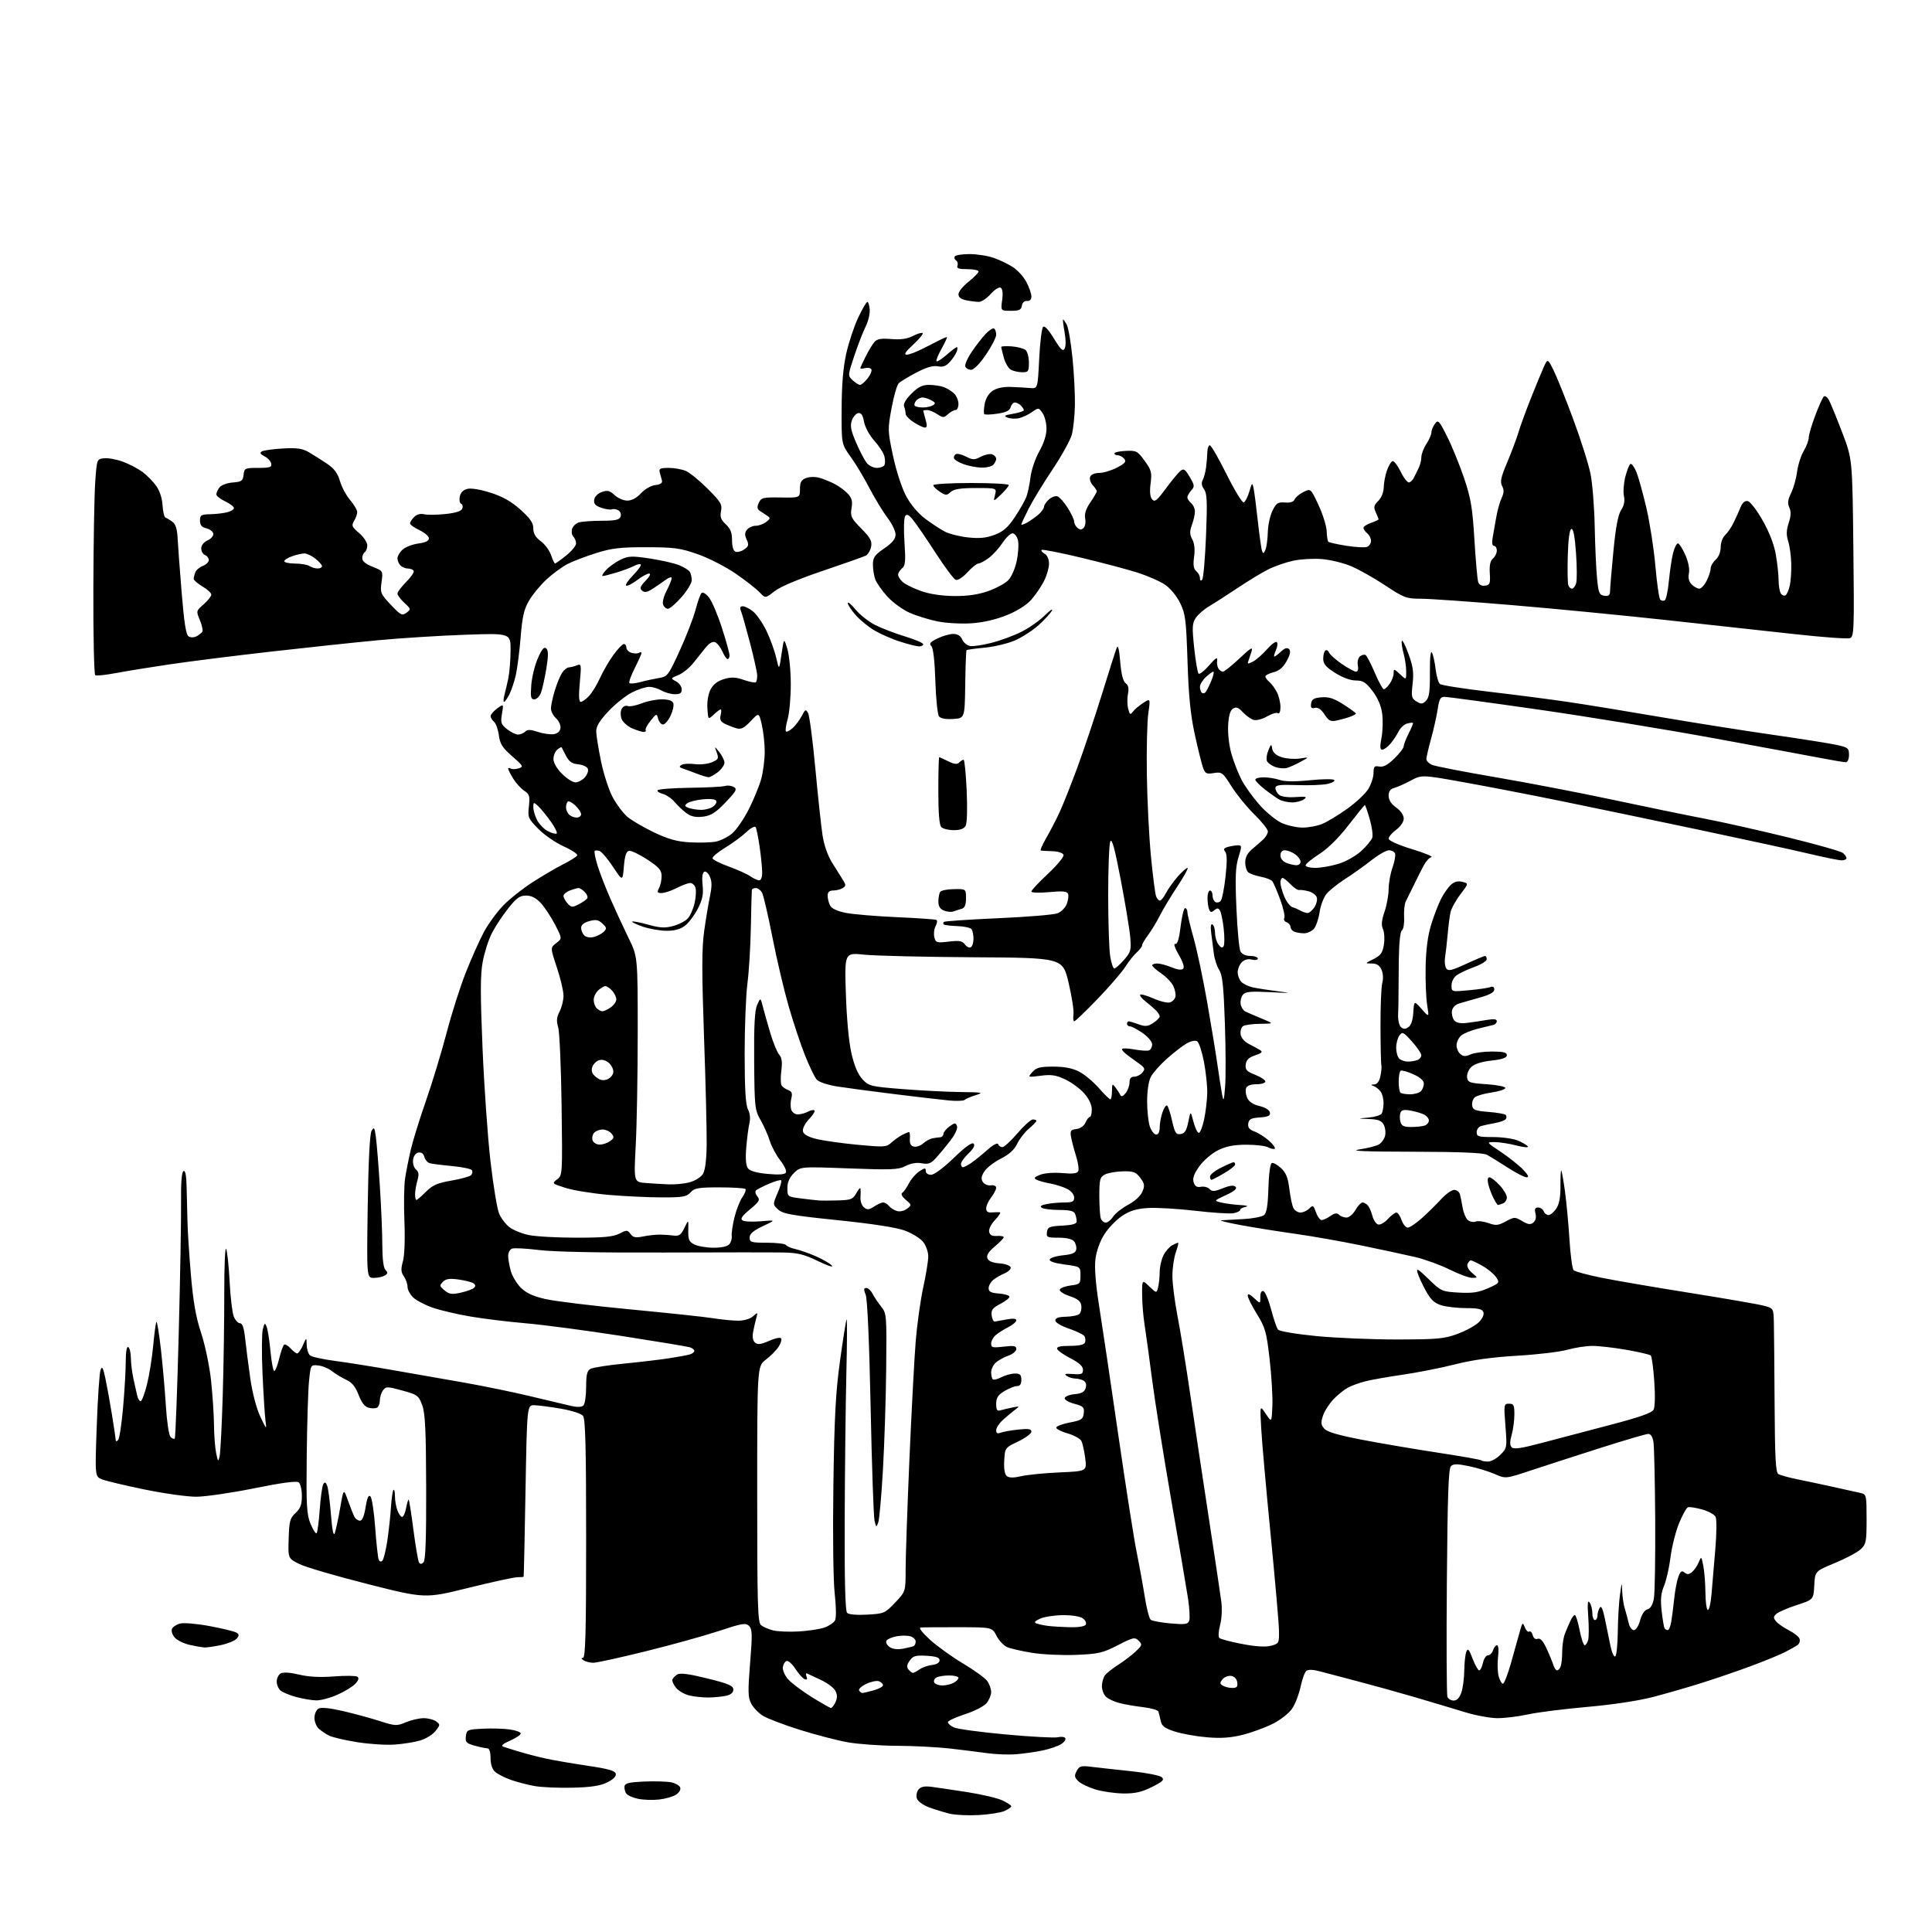 <?xml version="1.0" encoding="UTF-8" standalone="no"?>
<svg 
  version="1.1" 
  xmlns="http://www.w3.org/2000/svg" 
  xmlns:xlink="http://www.w3.org/1999/xlink" 
  xmlns:svg="http://www.w3.org/2000/svg"
  xmlns:rdf="http://www.w3.org/1999/02/22-rdf-syntax-ns#"
  xmlns:cc="http://creativecommons.org/ns#"
  xmlns:dc="http://purl.org/dc/elements/1.1/"
  viewBox="0 0 768 768"
  width="768"
  height="768"
>
<style>svg {background-color: white; }</style>"
<path stroke="none" fill="black" fill-rule="evenodd" d="M389.11,721.51C384.92,721.74 379.70,721.50 377.50,720.97C375.30,720.43 371.61,719.30 369.30,718.44C366.89,717.54 364.82,716.02 364.46,714.89C364.12,713.80 364.42,712.20 365.13,711.35C366.07,710.22 367.53,709.93 370.46,710.31C372.68,710.60 379.12,711.56 384.77,712.44C390.41,713.33 396.60,714.80 398.52,715.71C400.43,716.62 402.00,717.66 402.00,718.02C402.00,718.38 400.81,719.22 399.36,719.88C397.91,720.54 393.30,721.27 389.11,721.51zM262.00,715.34C259.52,715.62 255.77,715.49 253.65,715.06C251.53,714.63 249.39,713.66 248.90,712.89C248.41,712.13 248.12,710.83 248.26,710.00C248.46,708.86 250.30,708.43 256.01,708.19C260.13,708.02 264.92,708.15 266.65,708.47C268.39,708.79 270.06,709.72 270.37,710.53C270.70,711.39 270.02,712.58 268.72,713.42C267.50,714.20 264.48,715.07 262.00,715.34zM446.55,712.93C443.22,712.89 438.25,712.18 435.50,711.35C432.75,710.52 429.67,709.04 428.65,708.05C427.10,706.53 426.99,705.88 428.00,703.99C429.09,701.96 429.70,701.81 434.35,702.39C437.18,702.74 444.23,703.52 450.00,704.12C455.77,704.73 461.10,705.79 461.83,706.48C462.92,707.51 462.21,708.22 457.89,710.37C453.85,712.38 451.18,712.98 446.55,712.93zM227.50,710.64C222.00,710.77 215.25,710.47 212.50,709.98C209.75,709.49 205.50,708.38 203.05,707.52C200.60,706.65 197.79,705.21 196.80,704.32C195.66,703.29 195.00,701.28 195.00,698.85C195.00,696.44 194.53,695.00 193.75,694.99C193.06,694.99 190.79,694.51 188.69,693.93C185.35,693.00 184.92,692.54 185.19,690.19C185.49,687.62 185.78,687.49 192.00,687.18C195.57,687.01 200.41,687.15 202.75,687.50C205.09,687.84 207.00,688.56 207.00,689.10C207.00,689.64 205.09,690.91 202.75,691.93C199.97,693.14 199.02,693.97 200.00,694.31C200.82,694.61 203.75,695.52 206.50,696.35C209.25,697.18 213.97,698.40 217.00,699.06C220.03,699.72 227.45,701.00 233.49,701.90C241.91,703.15 244.55,703.90 244.79,705.13C244.98,706.15 243.72,707.39 241.30,708.57C238.53,709.91 234.79,710.47 227.50,710.64zM404.00,697.33C400.98,697.58 395.80,697.39 392.50,696.92C389.20,696.46 382.45,695.61 377.50,695.05C372.55,694.49 363.10,694.01 356.50,693.98C349.90,693.95 341.10,693.32 336.95,692.58C332.80,691.84 324.25,689.62 317.95,687.64C311.65,685.66 305.06,683.15 303.30,682.06C301.54,680.98 299.42,678.79 298.60,677.19C297.33,674.73 297.26,672.34 298.18,661.07C299.11,649.70 299.05,647.62 297.77,646.34C296.46,645.03 295.08,645.26 285.80,648.33C280.03,650.24 266.94,653.88 256.73,656.40C246.51,658.93 237.11,660.99 235.83,660.98C234.55,660.98 232.82,660.53 232.00,660.00C231.00,659.35 230.92,659.03 231.75,659.02C232.73,659.00 233.00,648.86 233.00,611.69C233.00,575.34 232.71,564.02 231.75,562.82C231.04,561.94 227.24,560.71 223.00,559.98C218.88,559.27 214.15,558.65 212.50,558.60C209.50,558.50 209.50,558.50 208.90,592.50C208.58,611.20 208.24,626.61 208.15,626.75C208.07,626.89 206.99,626.98 205.75,626.96C204.51,626.94 195.74,628.84 186.25,631.19C168.99,635.46 168.99,635.46 146.25,629.71C133.74,626.55 121.47,622.96 119.00,621.73C114.50,619.50 114.50,619.50 114.75,611.62C114.96,604.66 115.29,603.46 117.50,601.42C119.44,599.61 120.00,598.11 120.00,594.67C120.00,592.24 119.44,589.81 118.75,589.27C117.91,588.61 112.09,589.39 101.00,591.63C91.92,593.46 81.58,594.97 78.00,594.97C74.42,594.98 65.20,593.69 57.50,592.10C49.80,590.52 42.20,588.71 40.61,588.09C37.73,586.95 37.73,586.95 38.46,566.81C38.86,555.73 39.53,545.73 39.96,544.59C40.58,542.92 40.96,543.57 41.88,547.87C42.51,550.82 43.70,557.35 44.51,562.37C45.33,567.39 45.99,571.93 46.00,572.45C46.00,573.05 46.35,573.05 46.94,572.45C47.46,571.93 48.35,566.10 48.93,559.50C49.51,552.90 49.98,544.66 49.99,541.19C50.00,537.24 50.37,535.11 51.00,535.50C51.55,535.84 52.01,537.78 52.02,539.81C52.04,541.84 52.49,545.52 53.03,548.00C53.57,550.48 54.25,553.51 54.53,554.75C54.81,555.99 55.42,557.00 55.90,557.00C56.37,557.00 57.51,554.01 58.42,550.36C59.34,546.71 60.46,539.72 60.91,534.83C61.36,529.94 61.94,525.73 62.19,525.47C62.45,525.22 63.24,530.07 63.95,536.26C64.65,542.44 65.55,552.57 65.93,558.76C66.32,565.11 67.14,570.54 67.80,571.20C68.44,571.84 69.19,572.14 69.47,571.86C69.75,571.59 70.45,552.94 71.04,530.43C71.63,507.92 72.05,484.26 71.97,477.86C71.88,470.42 72.22,465.98 72.91,465.55C73.65,465.10 74.06,467.09 74.18,471.69C74.28,475.44 74.43,481.65 74.52,485.50C74.60,489.35 75.22,499.00 75.90,506.95C76.81,517.59 77.88,523.64 79.97,529.95C81.55,534.73 83.28,543.03 83.90,548.79C84.50,554.45 85.03,562.32 85.06,566.29C85.09,570.26 85.47,575.30 85.90,577.50C86.60,581.07 86.75,581.23 87.28,579.00C87.62,577.62 88.18,566.83 88.53,555.00C88.89,543.17 89.17,524.73 89.15,514.00C89.13,503.27 89.48,495.40 89.91,496.50C90.35,497.60 90.97,503.45 91.28,509.50C91.59,515.55 92.32,521.74 92.90,523.25C93.48,524.76 94.59,526.00 95.38,526.00C96.39,526.00 97.00,527.82 97.47,532.25C97.84,535.69 98.76,542.82 99.52,548.09C100.34,553.79 101.94,559.88 103.46,563.09C106.02,568.50 106.02,568.50 105.51,564.50C105.23,562.30 104.71,553.94 104.35,545.91C103.99,537.89 104.05,530.01 104.47,528.41C105.16,525.78 105.31,525.69 106.02,527.50C106.45,528.60 107.14,532.99 107.53,537.25C107.93,541.51 108.61,545.00 109.03,545.00C109.45,545.00 110.34,542.75 111.00,540.00C111.66,537.25 112.55,534.78 112.97,534.52C113.39,534.26 114.54,534.94 115.52,536.02C116.51,537.11 117.69,538.00 118.15,538.00C118.62,538.00 119.63,536.54 120.42,534.75C121.84,531.50 121.84,531.50 121.92,534.63C121.96,536.35 122.56,538.22 123.25,538.80C123.94,539.37 128.33,540.34 133.00,540.96C137.68,541.57 147.80,543.18 155.50,544.53C163.20,545.89 176.03,548.13 184.00,549.52C191.97,550.91 204.12,553.41 211.00,555.07C217.88,556.72 225.15,558.45 227.18,558.91C229.55,559.45 231.23,559.37 231.93,558.67C232.52,558.08 233.00,554.78 233.00,551.34C233.00,546.39 233.37,544.87 234.75,544.13C235.72,543.62 241.68,542.68 248.00,542.06C254.33,541.44 262.43,540.48 266.00,539.93C269.57,539.38 273.29,538.69 274.25,538.40C275.21,538.10 276.00,537.48 276.00,537.00C276.00,536.52 275.20,535.88 274.23,535.57C273.26,535.26 260.99,533.23 246.98,531.05C232.97,528.88 215.88,526.61 209.00,526.03C202.12,525.44 192.22,524.23 187.00,523.34C181.78,522.45 175.05,520.88 172.05,519.84C169.05,518.81 165.56,517.00 164.30,515.81C163.03,514.62 162.00,512.70 162.00,511.55C162.00,510.39 161.34,508.51 160.54,507.36C159.38,505.70 159.30,504.50 160.17,501.39C160.81,499.07 161.05,492.67 160.76,485.50C160.49,478.90 160.61,471.25 161.02,468.50C161.44,465.75 162.47,460.57 163.30,457.00C164.13,453.43 166.86,444.65 169.35,437.50C171.84,430.35 175.53,418.20 177.55,410.50C179.57,402.80 183.01,392.00 185.20,386.50C187.38,381.00 190.58,373.84 192.31,370.58C194.04,367.33 197.54,362.53 200.07,359.92C202.61,357.32 207.87,353.14 211.77,350.65C215.66,348.15 221.10,344.97 223.85,343.57C226.61,342.18 229.12,340.61 229.45,340.08C229.77,339.56 227.39,337.94 224.15,336.49C220.91,335.03 216.34,331.89 213.99,329.49C209.95,325.37 209.75,324.90 210.25,320.52C210.70,316.46 210.48,315.70 208.40,314.34C207.10,313.49 205.13,311.32 204.02,309.53C202.91,307.73 202.00,305.95 202.00,305.57C202.00,305.19 202.45,305.16 203.01,305.51C203.56,305.85 204.99,305.82 206.18,305.44C208.19,304.80 208.01,304.46 203.61,300.63C199.71,297.24 198.76,295.74 198.30,292.26C197.99,289.94 197.12,287.52 196.37,286.89C195.62,286.27 195.01,285.25 195.03,284.63C195.05,284.01 196.22,282.65 197.64,281.62C200.22,279.74 200.22,279.74 199.54,283.75C198.94,287.31 199.16,287.98 201.57,289.87C203.05,291.04 205.02,292.00 205.93,292.00C206.85,292.00 208.13,291.47 208.77,290.83C209.66,289.94 210.85,289.96 213.77,290.93C215.88,291.62 218.71,292.04 220.05,291.85C221.61,291.63 222.61,290.76 222.79,289.44C222.96,288.31 222.17,286.56 221.04,285.54C219.92,284.52 219.00,282.75 219.01,281.60C219.02,280.44 219.70,277.28 220.52,274.56C221.34,271.84 222.65,268.66 223.42,267.48C224.20,266.30 225.43,265.31 226.16,265.29C226.90,265.26 228.33,264.89 229.35,264.47C231.09,263.76 231.15,264.17 230.48,271.36C229.99,276.60 230.10,279.00 230.84,279.00C231.44,279.00 232.90,277.99 234.08,276.75C235.27,275.51 237.27,272.25 238.52,269.50C239.77,266.75 242.20,262.59 243.91,260.25C245.61,257.91 247.46,256.00 248.01,256.00C248.55,256.00 249.00,256.64 249.00,257.43C249.00,258.22 249.90,259.15 250.99,259.50C252.09,259.84 253.44,259.85 253.99,259.51C254.55,259.16 255.00,259.20 255.00,259.59C255.00,259.98 253.79,262.70 252.31,265.62C250.82,268.55 249.88,271.21 250.21,271.54C250.54,271.87 252.54,271.68 254.65,271.11C256.77,270.54 260.07,269.83 262.00,269.51C265.34,268.97 265.72,268.46 270.24,258.55C272.85,252.84 275.66,245.56 276.49,242.39C277.32,239.21 278.39,236.21 278.87,235.73C279.37,235.23 280.65,236.01 281.86,237.56C283.03,239.04 285.34,244.48 286.99,249.64C288.65,254.80 290.00,259.69 290.00,260.51C290.00,261.33 289.66,262.00 289.24,262.00C288.83,262.00 287.88,260.62 287.13,258.92C286.38,257.23 285.07,255.58 284.22,255.26C283.25,254.88 281.83,255.74 280.38,257.58C279.11,259.19 276.86,261.99 275.39,263.81C273.91,265.63 271.31,267.69 269.60,268.38C266.51,269.65 266.51,269.66 268.75,270.86C269.99,271.53 271.00,272.95 271.00,274.04C271.00,275.52 270.33,275.99 268.25,275.96C266.74,275.95 264.38,275.29 263.00,274.50C261.62,273.71 259.42,273.05 258.11,273.04C256.79,273.02 253.74,273.99 251.32,275.20C248.90,276.41 244.68,279.76 241.96,282.64C238.42,286.38 237.00,288.68 237.01,290.69C237.02,292.24 237.88,297.64 238.93,302.70C239.97,307.77 242.08,314.22 243.62,317.04C245.15,319.86 247.78,323.32 249.45,324.74C251.13,326.16 255.88,328.92 260.00,330.89C265.71,333.61 269.11,334.55 274.24,334.84C277.95,335.05 282.55,334.93 284.46,334.57C286.38,334.21 289.33,332.75 291.03,331.32C292.72,329.90 295.73,325.53 297.70,321.61C299.68,317.70 301.90,312.25 302.64,309.50C303.37,306.75 303.98,301.95 303.99,298.83C303.99,295.71 303.48,290.91 302.85,288.17C301.70,283.18 301.70,283.18 298.40,286.67C295.83,289.40 294.60,290.03 292.80,289.52C291.54,289.17 289.46,288.36 288.19,287.74C286.45,286.88 286.02,286.04 286.46,284.30C286.78,283.03 286.79,282.00 286.48,282.00C286.17,282.00 284.92,282.93 283.71,284.07C281.50,286.13 281.50,286.13 281.20,281.62C281.02,278.93 281.52,275.89 282.45,274.09C283.50,272.06 285.23,270.71 287.76,269.96C290.71,269.07 292.39,269.14 295.71,270.29C298.03,271.09 300.17,271.50 300.46,271.20C300.76,270.91 301.00,269.72 301.00,268.55C301.00,267.39 299.70,261.51 298.12,255.47C296.53,249.44 294.91,243.71 294.51,242.75C294.01,241.55 294.25,241.00 295.26,241.00C296.07,241.00 297.89,241.91 299.30,243.02C300.72,244.14 303.10,247.56 304.60,250.62C306.10,253.69 307.86,258.51 308.52,261.35C309.71,266.50 309.71,266.50 310.67,260.00C311.63,253.50 311.63,253.50 312.99,258.00C313.74,260.48 314.35,266.77 314.35,272.00C314.35,277.23 313.79,283.46 313.11,285.85C312.43,288.24 312.12,290.45 312.43,290.76C312.74,291.07 313.94,290.46 315.10,289.41C316.26,288.36 317.89,286.19 318.72,284.58C320.07,281.95 320.33,281.84 321.22,283.44C321.77,284.41 323.07,294.28 324.10,305.36C325.14,316.44 326.42,328.39 326.95,331.93C327.56,335.94 329.00,340.08 330.78,342.93C332.35,345.44 334.28,348.53 335.07,349.78C336.32,351.77 336.31,352.18 335.00,353.02C334.18,353.54 332.49,353.98 331.25,353.98C329.65,354.00 329.00,354.59 329.00,356.07C329.00,357.20 329.45,358.97 330.00,359.99C330.63,361.18 332.90,362.23 336.25,362.89C339.14,363.46 348.25,364.22 356.50,364.59C364.75,364.95 371.84,365.45 372.25,365.69C372.67,365.93 372.52,367.04 371.92,368.15C371.32,369.27 371.10,371.25 371.42,372.55C371.97,374.75 372.35,374.86 377.16,374.30C381.37,373.80 382.53,374.00 383.58,375.44C384.29,376.41 385.35,376.90 385.93,376.54C386.52,376.18 386.99,374.67 386.98,373.19C386.98,371.71 386.64,370.01 386.23,369.41C385.83,368.80 383.28,368.23 380.57,368.14C377.86,368.05 375.42,367.75 375.15,367.49C374.88,367.22 374.91,366.76 375.20,366.47C375.49,366.18 385.16,365.52 396.68,365.01C408.20,364.51 418.84,363.63 420.33,363.06C421.82,362.50 423.50,360.83 424.06,359.35C424.62,357.87 424.85,356.05 424.57,355.32C424.17,354.29 422.44,354.13 417.03,354.63C413.08,355.00 409.99,354.90 409.99,354.39C409.98,353.90 412.96,350.72 416.60,347.33C420.24,343.93 423.01,340.56 422.77,339.83C422.51,339.06 420.66,338.45 418.41,338.37C416.26,338.30 414.17,338.19 413.78,338.12C413.38,338.05 414.30,335.86 415.82,333.25C417.34,330.64 419.74,326.02 421.14,323.00C422.55,319.98 425.77,311.88 428.30,305.00C430.83,298.12 435.21,285.07 438.02,276.00C440.83,266.93 443.47,258.61 443.90,257.53C444.42,256.20 444.88,257.97 445.30,263.02C445.72,268.00 446.43,270.84 447.46,271.60C448.55,272.39 448.82,273.63 448.38,275.83C448.04,277.53 448.08,280.18 448.46,281.71C449.07,284.11 449.32,284.28 450.33,282.92C450.97,282.06 452.81,280.50 454.41,279.45C457.33,277.56 457.33,277.56 456.47,283.53C456.00,286.81 455.74,297.82 455.89,308.00C456.04,318.18 456.78,332.82 457.53,340.53C458.28,348.25 459.19,355.34 459.56,356.28C459.92,357.23 460.60,358.00 461.08,358.00C461.56,358.00 462.64,356.66 463.49,355.01C464.34,353.37 466.43,350.45 468.12,348.51C469.82,346.58 471.59,345.00 472.05,345.00C472.52,345.00 470.74,348.27 468.09,352.27C465.44,356.26 462.27,361.55 461.03,364.02C459.79,366.48 457.70,369.93 456.39,371.68C455.07,373.43 454.00,375.28 454.00,375.78C454.00,376.28 453.04,377.55 451.87,378.60C450.70,379.64 448.63,382.25 447.27,384.39C445.91,386.53 440.96,392.26 436.26,397.14C431.56,402.01 427.41,406.00 427.03,406.00C426.65,406.00 426.52,404.76 426.73,403.25C426.94,401.74 426.06,396.05 424.77,390.62C422.44,380.74 422.44,380.74 386.97,380.53C367.46,380.41 347.95,379.95 343.61,379.50C335.71,378.68 335.71,378.68 336.25,395.09C336.58,405.19 337.44,414.33 338.49,418.85C339.64,423.77 341.08,427.14 342.85,429.03C345.38,431.74 346.10,431.92 358.89,432.94C366.26,433.52 376.61,434.05 381.89,434.10C390.66,434.20 391.18,434.31 387.83,435.35C385.81,435.98 383.83,436.83 383.42,437.24C383.02,437.65 380.17,437.74 377.09,437.44C374.02,437.14 364.30,436.01 355.50,434.92C346.70,433.84 336.50,432.47 332.84,431.90C329.00,431.29 325.54,430.14 324.67,429.17C323.84,428.25 321.74,423.90 319.99,419.50C318.24,415.10 315.31,406.28 313.47,399.90C311.64,393.52 308.74,381.20 307.04,372.53C305.34,363.86 303.49,355.92 302.94,354.88C302.38,353.85 301.27,353.00 300.46,353.00C299.66,353.00 298.94,353.34 298.87,353.75C298.80,354.16 298.63,360.80 298.48,368.50C298.34,376.20 297.72,386.31 297.11,390.97C296.50,395.63 296.01,408.23 296.01,418.97C296.03,433.05 296.39,439.20 297.33,441.00C298.14,442.56 298.36,444.63 297.91,446.50C297.52,448.15 296.95,452.48 296.65,456.13C296.28,460.51 296.50,463.31 297.30,464.39C298.10,465.49 300.69,466.23 305.11,466.65C309.54,467.06 311.95,466.89 312.41,466.14C312.80,465.52 311.78,463.33 310.16,461.26C308.54,459.19 306.67,455.70 306.00,453.50C305.33,451.30 303.69,447.60 302.36,445.27C300.05,441.23 299.93,440.18 299.79,421.77C299.68,407.70 300.00,401.69 300.97,399.50C302.29,396.50 302.29,396.50 303.20,400.00C303.69,401.93 305.03,406.65 306.16,410.50C307.30,414.35 308.90,418.26 309.71,419.19C310.81,420.43 311.04,422.16 310.58,425.69C310.24,428.34 310.31,430.98 310.73,431.57C311.15,432.16 312.34,432.95 313.36,433.33C314.77,433.86 315.06,434.63 314.57,436.59C314.21,438.01 314.19,440.03 314.53,441.09C314.86,442.14 316.03,443.00 317.13,443.00C318.23,443.00 320.04,442.51 321.15,441.92C322.26,441.32 323.44,441.10 323.76,441.43C324.09,441.75 323.11,443.32 321.58,444.91C320.04,446.52 318.97,448.62 319.17,449.65C319.41,450.93 321.06,451.88 324.51,452.75C327.26,453.43 334.61,454.48 340.86,455.06C351.55,456.07 352.36,456.02 354.36,454.19C355.54,453.12 357.48,451.74 358.68,451.12C359.89,450.51 361.10,450.00 361.37,450.00C361.65,450.00 361.79,451.22 361.69,452.71C361.56,454.62 362.04,455.53 363.32,455.80C364.33,456.01 365.98,455.43 366.99,454.51C368.00,453.60 369.65,452.69 370.66,452.50C371.67,452.31 373.06,452.12 373.75,452.08C374.44,452.03 375.01,451.44 375.03,450.75C375.05,450.06 376.13,448.72 377.43,447.78C379.56,446.23 379.87,446.22 380.41,447.62C380.77,448.56 379.73,450.87 377.83,453.35C376.08,455.63 373.51,458.74 372.13,460.26C370.05,462.53 369.05,462.91 366.43,462.42C364.37,462.03 362.09,462.42 360.00,463.50C357.13,464.98 354.48,465.10 337.46,464.46C318.17,463.74 318.17,463.74 315.58,466.32C313.82,468.09 313.00,469.99 313.00,472.31C313.00,475.67 313.07,475.73 318.25,476.38C321.14,476.75 324.40,477.12 325.50,477.20C326.60,477.29 330.07,477.28 333.22,477.18C338.34,477.02 339.09,476.71 340.43,474.25C341.25,472.74 341.99,471.95 342.07,472.50C342.15,473.05 342.14,474.66 342.05,476.08C341.96,477.50 342.58,479.24 343.44,479.95C344.72,481.01 345.43,480.95 347.46,479.62C348.82,478.73 350.46,478.00 351.10,478.00C351.75,478.00 352.78,478.63 353.39,479.40C354.00,480.17 355.42,481.07 356.55,481.40C357.72,481.75 359.45,481.36 360.55,480.50C362.46,479.03 362.45,478.96 360.05,476.93C358.54,475.65 358.01,474.60 358.66,474.18C359.25,473.81 360.44,472.10 361.31,470.40C362.18,468.69 364.05,466.54 365.45,465.63C367.67,464.17 368.00,464.15 368.00,465.48C368.00,466.36 368.89,467.00 370.10,467.00C371.33,467.00 375.06,464.24 379.12,460.32C383.67,455.92 386.37,453.97 387.02,454.62C387.68,455.28 386.99,456.60 385.01,458.49C383.35,460.08 382.00,461.96 382.00,462.69C382.00,463.41 382.35,464.00 382.78,464.00C383.21,464.00 384.67,463.25 386.03,462.32C387.39,461.40 390.27,459.07 392.44,457.15C394.78,455.08 396.55,454.14 396.78,454.83C396.99,455.47 397.75,456.00 398.46,456.00C399.17,456.00 401.87,453.52 404.46,450.50C407.04,447.48 409.79,445.00 410.58,445.00C411.36,445.00 412.00,445.25 412.00,445.56C412.00,445.88 410.65,447.26 409.01,448.65C407.36,450.03 405.27,452.73 404.37,454.64C403.24,457.01 401.20,458.88 397.88,460.56C395.22,461.91 392.27,464.18 391.34,465.61C390.07,467.54 389.91,468.62 390.69,469.85C391.27,470.76 392.70,471.36 393.87,471.19C395.13,471.00 395.99,471.41 395.98,472.19C395.97,472.91 395.08,474.62 394.00,476.00C392.92,477.38 392.03,479.32 392.02,480.32C392.01,481.60 392.67,482.09 394.25,481.96C395.49,481.86 396.92,481.83 397.44,481.89C397.95,481.95 397.12,483.31 395.59,484.90C394.01,486.56 392.98,488.60 393.20,489.65C393.47,490.96 394.36,491.45 396.29,491.31C397.78,491.21 399.00,491.43 399.00,491.81C399.00,492.19 397.39,493.85 395.43,495.50C392.93,497.60 392.06,499.01 392.52,500.20C392.95,501.33 394.54,501.99 397.26,502.20C399.51,502.36 401.53,503.06 401.75,503.74C401.97,504.42 400.88,505.51 399.33,506.18C397.77,506.84 395.71,508.04 394.75,508.85C393.79,509.65 393.00,511.11 393.00,512.10C393.00,513.47 393.94,513.96 397.02,514.19C399.23,514.36 401.14,514.91 401.27,515.40C401.40,515.90 399.79,517.19 397.70,518.28C394.56,519.90 393.95,520.72 394.20,522.88C394.36,524.32 394.95,525.43 395.50,525.34C396.05,525.25 398.19,524.86 400.25,524.48C402.71,524.02 404.00,524.15 404.00,524.86C404.00,525.46 402.54,526.69 400.75,527.59C398.96,528.50 396.71,529.93 395.75,530.78C394.79,531.62 394.00,533.12 394.00,534.11C394.00,535.68 394.63,535.83 399.00,535.31C403.09,534.83 404.00,535.00 404.00,536.26C404.00,537.11 402.57,538.30 400.81,538.91C399.06,539.53 396.81,540.76 395.81,541.67C394.82,542.57 394.00,544.29 394.00,545.49C394.00,546.69 394.28,547.95 394.63,548.29C394.97,548.64 396.52,548.26 398.08,547.46C399.63,546.66 402.05,546.00 403.45,546.00C405.50,546.00 406.00,546.49 406.00,548.50C406.00,550.21 405.45,551.00 404.25,551.00C403.29,551.01 401.04,551.90 399.25,552.99C396.71,554.53 396.00,555.65 396.00,558.05C396.00,560.52 396.35,561.03 397.75,560.61C398.71,560.33 400.85,559.82 402.50,559.49C405.50,558.89 405.50,558.89 403.14,560.69C401.84,561.69 399.70,563.49 398.39,564.70C397.08,565.92 396.00,567.65 396.00,568.56C396.00,569.73 396.51,570.01 397.75,569.52C398.71,569.15 401.86,568.58 404.75,568.28C408.83,567.84 410.00,568.03 410.00,569.11C409.99,569.87 407.63,571.62 404.75,573.00C399.52,575.49 399.50,575.52 399.20,580.59C399.01,583.86 399.37,586.06 400.20,586.75C401.11,587.50 402.85,587.52 406.00,586.80C408.48,586.24 415.35,585.56 421.27,585.30C432.05,584.82 432.05,584.82 431.39,579.66C431.03,576.82 430.34,573.74 429.86,572.81C429.38,571.88 426.93,570.53 424.42,569.81C421.91,569.09 419.86,568.05 419.87,567.50C419.89,566.95 422.28,566.04 425.20,565.48C429.90,564.58 430.54,564.16 430.81,561.79C431.09,559.41 430.66,558.99 427.00,558.00C424.59,557.35 423.03,556.39 423.26,555.69C423.48,555.04 425.29,554.36 427.28,554.19C429.90,553.97 431.08,553.32 431.56,551.82C431.96,550.55 431.69,549.42 430.86,548.89C430.11,548.42 428.60,548.02 427.50,548.00C426.40,547.98 424.82,547.51 424.00,546.94C422.88,546.17 423.51,545.98 426.50,546.20C429.93,546.46 430.50,546.22 430.50,544.50C430.50,543.11 428.99,541.72 425.57,539.97C422.86,538.58 420.46,536.89 420.24,536.22C419.95,535.36 421.44,535.00 425.31,535.00C428.97,535.00 430.96,534.55 431.30,533.66C431.58,532.92 431.49,531.80 431.10,531.16C430.71,530.53 427.94,529.18 424.94,528.16C421.81,527.10 419.50,525.71 419.50,524.90C419.50,523.93 420.81,523.48 423.78,523.42C426.14,523.37 428.54,522.86 429.12,522.28C429.70,521.70 430.02,520.20 429.83,518.94C429.59,517.26 428.37,516.28 425.20,515.23C422.83,514.44 421.07,513.28 421.28,512.65C421.49,512.02 423.42,511.27 425.58,511.00C429.30,510.53 429.50,510.32 429.50,507.00C429.50,503.50 429.50,503.50 423.20,502.66C419.17,502.12 417.03,501.39 417.28,500.66C417.48,500.02 419.87,499.27 422.57,499.00C426.26,498.62 427.57,498.05 427.82,496.70C428.01,495.71 427.62,494.25 426.96,493.45C426.20,492.54 423.91,492.00 420.81,492.00C416.25,492.00 415.89,491.82 416.18,489.75C416.46,487.76 417.16,487.47 422.25,487.20C426.30,486.99 428.00,486.50 428.00,485.53C428.00,484.78 427.73,483.45 427.39,482.58C426.94,481.40 425.36,481.00 421.14,480.98C418.04,480.98 414.90,480.59 414.17,480.13C413.23,479.53 413.79,479.09 416.04,478.64C417.81,478.29 420.99,478.00 423.12,478.00C426.32,478.00 427.00,477.65 427.00,476.03C427.00,474.88 425.84,473.45 424.22,472.61C422.68,471.82 419.65,470.85 417.47,470.46C415.28,470.06 412.82,469.38 412.00,468.94C410.83,468.32 411.17,467.88 413.50,466.98C415.21,466.31 418.99,466.03 422.32,466.32C426.68,466.70 428.26,466.48 428.66,465.45C428.95,464.69 428.51,461.92 427.68,459.29C426.85,456.65 425.98,453.29 425.73,451.80C425.36,449.50 425.68,449.06 427.90,448.80C429.45,448.62 430.90,447.59 431.49,446.25C432.03,445.01 432.82,444.00 433.24,444.00C433.66,444.00 434.00,442.67 434.00,441.03C434.00,439.16 432.89,436.80 430.99,434.64C429.33,432.75 425.93,430.25 423.44,429.08C419.79,427.36 417.89,427.07 413.70,427.62C408.50,428.29 408.50,428.29 410.40,426.14C411.98,424.37 413.43,424.00 418.69,424.00C423.06,424.00 426.29,424.62 428.92,425.96C431.03,427.04 434.56,429.96 436.75,432.46C438.95,434.96 441.03,437.00 441.38,437.00C441.72,437.00 442.01,435.54 442.03,433.75C442.06,430.71 442.16,430.62 443.50,432.39C444.28,433.43 445.14,434.78 445.40,435.39C445.69,436.07 446.48,435.75 447.44,434.56C448.30,433.49 449.00,431.58 449.00,430.31C449.00,428.72 449.58,428.00 450.88,428.00C451.91,428.00 453.36,427.27 454.10,426.39C455.24,425.00 455.12,424.53 453.26,423.14C452.07,422.24 449.95,420.69 448.55,419.70C447.15,418.72 446.00,417.54 446.00,417.08C446.00,416.63 448.13,416.66 450.74,417.14C453.35,417.63 456.05,417.81 456.74,417.55C457.43,417.28 458.00,416.21 458.00,415.17C458.00,414.10 456.34,412.12 454.20,410.64C452.10,409.19 449.85,408.00 449.20,408.00C448.54,408.00 448.00,407.55 448.00,407.00C448.00,406.45 448.31,406.00 448.68,406.00C449.05,406.00 450.81,406.53 452.59,407.17C455.30,408.15 456.25,408.06 458.42,406.65C459.84,405.72 461.00,404.55 461.00,404.05C461.00,403.55 460.33,402.47 459.51,401.65C458.68,400.83 456.81,399.21 455.35,398.06C453.89,396.91 452.95,395.72 453.26,395.40C453.58,395.09 455.97,395.78 458.58,396.93C461.19,398.09 464.12,398.78 465.10,398.47C466.07,398.16 467.05,397.14 467.26,396.20C467.47,395.27 467.08,393.34 466.39,391.92C465.69,390.50 463.53,388.25 461.57,386.92C459.61,385.59 458.01,384.16 458.01,383.75C458.00,383.34 458.91,383.00 460.03,383.00C461.15,383.00 463.70,383.69 465.71,384.52C468.03,385.49 469.70,385.70 470.31,385.09C470.92,384.48 470.29,382.47 468.58,379.55C467.00,376.85 466.42,375.08 467.17,375.23C468.05,375.42 468.71,373.26 469.32,368.25C469.80,364.26 470.60,361.00 471.09,361.00C471.59,361.00 472.00,361.70 472.00,362.56C472.00,363.42 473.11,368.03 474.46,372.81C475.82,377.59 478.26,389.15 479.89,398.50C481.53,407.85 483.37,419.10 483.99,423.50C484.61,427.90 485.42,433.07 485.79,435.00C486.39,438.10 486.53,437.76 487.00,432.00C487.30,428.43 487.26,417.08 486.91,406.79C486.41,392.02 485.94,387.56 484.66,385.61C483.77,384.25 482.81,381.31 482.52,379.07C482.24,376.83 481.76,373.17 481.48,370.93C481.14,368.28 481.31,367.07 481.98,367.49C482.54,367.83 483.00,369.36 483.00,370.87C483.00,372.38 483.61,374.45 484.35,375.46C485.27,376.72 485.92,376.94 486.40,376.16C486.79,375.54 486.80,372.37 486.44,369.14C486.07,365.90 485.41,362.66 484.96,361.94C484.32,360.91 483.84,360.89 482.69,361.84C481.52,362.81 481.11,362.73 480.62,361.44C480.28,360.56 480.00,358.52 480.00,356.92C480.00,355.31 480.45,354.00 481.00,354.00C481.55,354.00 482.00,354.87 482.00,355.94C482.00,357.01 482.49,358.18 483.09,358.55C483.69,358.92 484.63,358.77 485.19,358.21C485.75,357.65 486.64,353.29 487.16,348.52C487.83,342.46 487.79,339.45 487.04,338.55C486.22,337.56 486.50,337.10 488.23,336.64C489.48,336.30 491.24,336.02 492.15,336.01C493.66,336.00 493.68,336.40 492.32,340.75C491.14,344.53 490.97,348.66 491.49,360.95C491.85,369.45 492.58,377.22 493.11,378.20C493.70,379.31 495.21,380.00 497.04,380.00C498.67,380.00 500.00,380.46 500.00,381.02C500.00,381.59 498.96,381.78 497.64,381.45C496.14,381.07 494.69,381.45 493.64,382.50C492.74,383.40 492.00,385.20 492.00,386.50C492.00,387.80 492.67,389.53 493.49,390.35C494.31,391.17 496.35,392.14 498.02,392.50C499.69,392.87 504.08,393.56 507.78,394.03C513.80,394.80 513.51,394.84 504.91,394.40C497.19,394.00 495.08,394.19 494.09,395.40C493.40,396.22 492.99,397.88 493.17,399.09C493.35,400.30 494.18,401.64 495.00,402.06C495.82,402.48 498.75,403.75 501.50,404.88C506.50,406.93 506.50,406.93 501.00,406.98C497.98,407.01 494.90,407.41 494.16,407.88C493.43,408.34 492.98,409.80 493.16,411.11C493.37,412.56 494.68,414.10 496.50,415.02C498.15,415.85 500.15,416.95 500.94,417.45C502.06,418.15 501.60,418.62 498.94,419.51C496.41,420.36 495.42,421.32 495.20,423.16C494.95,425.26 495.55,425.91 498.95,427.25C501.18,428.12 503.00,429.33 503.00,429.92C503.00,430.51 501.41,431.00 499.47,431.00C497.19,431.00 495.72,431.55 495.34,432.56C495.01,433.42 495.21,435.17 495.79,436.45C496.48,437.95 498.19,439.08 500.67,439.67C502.93,440.20 504.62,441.25 504.80,442.23C505.05,443.52 504.19,443.95 500.81,444.19C497.29,444.44 496.44,444.89 496.20,446.63C495.97,448.20 496.64,449.04 498.70,449.80C500.24,450.37 502.81,452.00 504.41,453.42C506.01,454.85 507.06,456.27 506.75,456.59C506.43,456.90 505.26,456.68 504.15,456.08C503.04,455.49 499.06,455.02 495.32,455.04C490.34,455.07 487.31,455.68 484.09,457.29C481.65,458.52 478.38,461.34 476.74,463.64C474.61,466.64 473.99,468.40 474.50,469.99C475.01,471.59 475.80,472.08 477.40,471.77C478.61,471.54 480.16,471.94 480.83,472.66C481.83,473.73 482.77,473.68 486.09,472.35C488.89,471.23 490.45,471.05 491.17,471.77C491.89,472.49 490.72,473.50 487.36,475.06C482.50,477.31 482.50,477.31 485.50,478.04C487.15,478.44 490.52,478.88 493.00,479.02C495.51,479.16 496.50,479.46 495.25,479.71C494.01,479.94 493.00,480.51 493.00,480.95C493.00,481.40 491.81,481.99 490.35,482.27C488.90,482.55 482.04,482.11 475.10,481.30C468.17,480.49 459.74,480.00 456.37,480.20C451.77,480.49 449.19,481.27 446.06,483.34C443.77,484.86 440.59,488.15 439.01,490.65C437.26,493.40 435.86,497.29 435.46,500.47C435.03,503.95 435.52,510.26 436.92,519.12C438.09,526.48 441.49,549.38 444.48,570.00C447.46,590.62 450.77,611.77 451.84,617.00C452.90,622.23 454.35,630.23 455.07,634.78C455.78,639.34 456.85,643.44 457.44,643.89C458.02,644.35 461.56,645.00 465.29,645.33C471.03,645.84 472.19,645.68 472.72,644.29C473.06,643.39 472.87,639.47 472.28,635.58C471.69,631.68 468.70,614.10 465.63,596.50C462.57,578.90 459.13,557.30 457.99,548.50C456.86,539.70 455.50,529.80 454.97,526.50C454.45,523.20 454.01,517.83 454.01,514.56C454.00,508.63 454.00,508.63 456.87,511.37C459.74,514.12 459.74,514.12 460.35,511.81C460.69,510.54 460.98,507.79 460.99,505.70C460.99,503.61 461.68,500.59 462.51,498.98C463.34,497.37 464.89,495.60 465.94,495.03C467.00,494.46 468.07,494.00 468.32,494.00C468.56,494.00 468.16,495.69 467.43,497.75C466.69,499.81 466.07,503.98 466.05,507.00C466.02,510.02 466.93,517.23 468.05,523.00C469.17,528.77 471.41,542.50 473.02,553.50C474.63,564.50 477.94,586.55 480.38,602.50C482.82,618.45 485.12,633.80 485.48,636.61C485.87,639.57 485.67,643.52 485.00,645.99C484.37,648.34 484.24,650.64 484.71,651.11C485.17,651.57 489.25,652.66 493.76,653.51C499.21,654.55 503.05,654.78 505.23,654.21C508.43,653.37 508.50,653.24 508.40,647.92C508.34,644.94 506.85,627.88 505.09,610.00C503.33,592.12 501.65,573.23 501.36,568.00C500.82,558.50 500.82,558.50 503.16,562.00C505.50,565.50 505.50,565.50 505.79,558.93C505.95,555.32 505.46,546.95 504.70,540.34C503.45,529.45 502.97,527.75 499.66,522.39C497.65,519.13 496.00,515.83 496.00,515.06C496.00,514.10 496.80,514.40 498.50,516.00C501.00,518.35 501.00,518.35 501.00,515.59C501.00,513.84 501.45,512.98 502.24,513.25C502.93,513.48 504.30,516.75 505.29,520.53C506.28,524.31 507.52,527.92 508.05,528.56C508.58,529.20 515.37,530.34 523.26,531.11C531.09,531.87 545.60,532.48 555.50,532.46C571.57,532.43 574.14,532.19 579.48,530.21C582.77,528.99 586.55,526.90 587.87,525.58C589.32,524.13 590.04,522.54 589.67,521.59C589.21,520.38 587.61,520.00 582.90,520.00C579.51,520.00 575.08,519.51 573.06,518.90C570.23,518.05 568.80,516.74 566.81,513.15C565.40,510.59 563.91,507.38 563.51,506.00C562.90,503.91 563.62,504.32 567.90,508.47C572.87,513.30 573.19,513.45 579.87,513.82C585.28,514.13 587.75,513.76 591.49,512.11C596.08,510.08 596.19,509.92 594.77,507.75C593.95,506.51 591.54,504.49 589.39,503.27C587.25,502.04 585.15,501.03 584.72,501.02C584.29,501.01 583.68,501.68 583.36,502.50C583.02,503.38 583.76,504.82 585.14,505.97C587.50,507.93 587.50,507.93 585.23,507.97C583.97,507.99 579.92,506.50 576.23,504.66C572.53,502.82 566.35,500.58 562.50,499.68C558.65,498.78 548.98,496.70 541.00,495.06C533.02,493.42 521.33,491.36 515.00,490.48C508.68,489.60 499.00,488.05 493.50,487.05C488.00,486.04 484.40,485.16 485.50,485.09C486.60,485.01 490.54,484.79 494.25,484.60C497.96,484.40 501.66,483.70 502.46,483.03C503.52,482.15 504.01,479.16 504.21,472.24C504.38,466.53 504.94,462.52 505.58,462.31C506.17,462.11 507.82,463.03 509.24,464.35C511.21,466.17 511.99,468.14 512.54,472.62C512.93,475.85 513.66,479.29 514.16,480.25C514.66,481.21 515.92,482.00 516.96,482.00C518.01,482.00 519.57,481.28 520.45,480.41C521.90,478.95 522.13,479.08 523.12,481.91C523.71,483.61 524.73,485.00 525.38,485.00C526.02,485.00 527.59,484.27 528.86,483.38C530.56,482.20 531.46,482.06 532.28,482.88C532.90,483.50 534.23,484.00 535.25,484.00C536.26,484.00 537.86,482.65 538.80,481.01C539.73,479.36 541.01,478.01 541.63,478.01C542.25,478.00 543.22,478.57 543.80,479.26C544.37,479.95 545.16,481.78 545.55,483.34C545.94,484.89 546.92,486.41 547.72,486.72C548.55,487.04 550.23,486.15 551.63,484.64C552.98,483.19 554.54,482.00 555.09,482.00C555.65,482.00 556.57,483.35 557.15,485.00C557.73,486.65 558.83,488.00 559.59,488.00C560.36,488.00 562.88,486.31 565.19,484.25C567.50,482.19 570.93,478.81 572.81,476.75C574.69,474.69 577.05,473.00 578.05,473.00C579.05,473.00 580.08,473.79 580.35,474.75C580.61,475.71 581.10,478.14 581.44,480.15C581.78,482.16 582.71,484.34 583.51,485.01C584.32,485.68 585.71,485.94 586.62,485.59C587.52,485.25 589.79,485.52 591.66,486.19C594.60,487.26 595.54,487.17 598.58,485.53C601.97,483.70 602.22,483.70 605.10,485.40C607.46,486.80 608.40,486.92 609.54,485.97C610.44,485.22 610.76,483.87 610.38,482.39C609.93,480.60 610.19,480.00 611.42,480.00C612.32,480.00 613.32,480.68 613.64,481.50C613.95,482.33 614.83,483.00 615.58,483.00C616.34,483.00 617.72,481.83 618.66,480.39C619.85,478.58 620.35,475.82 620.31,471.35C620.28,467.81 620.42,465.09 620.63,465.30C620.84,465.50 621.50,469.24 622.10,473.59C622.70,477.94 623.50,486.56 623.89,492.74C624.27,498.93 625.02,504.41 625.54,504.93C626.07,505.45 631.00,506.79 636.50,507.90C642.00,509.02 657.94,511.75 671.93,513.97C685.91,516.20 699.07,518.48 701.18,519.05C705.00,520.08 705.00,520.08 705.14,525.79C705.22,528.93 705.35,543.57 705.43,558.31C705.55,579.55 705.86,585.30 706.92,585.95C707.66,586.41 711.02,587.34 714.38,588.02C717.75,588.70 724.33,590.10 729.00,591.13C733.67,592.16 738.51,593.24 739.75,593.52C741.90,594.01 742.00,594.49 742.00,603.84C742.00,612.85 741.81,613.83 739.65,615.86C738.36,617.07 733.74,619.53 729.40,621.32C721.50,624.58 721.50,624.58 721.20,630.22C720.90,635.87 720.90,635.87 714.20,638.05C710.52,639.25 706.86,640.84 706.09,641.57C704.90,642.69 704.89,643.16 706.02,644.52C706.76,645.42 709.03,646.99 711.06,648.03C713.09,649.07 715.01,650.58 715.32,651.38C715.63,652.19 715.35,653.28 714.69,653.81C714.04,654.33 711.70,655.66 709.50,656.77C707.30,657.88 701.23,660.37 696.00,662.30C690.77,664.24 682.06,667.23 676.63,668.94C671.21,670.66 662.43,673.19 657.13,674.57C651.34,676.08 640.92,677.65 631.00,678.52C621.92,679.32 611.35,680.65 607.50,681.48C603.65,682.32 598.16,683.00 595.30,683.00C592.44,683.00 586.59,681.92 582.30,680.60C578.01,679.29 569.10,676.62 562.50,674.68C555.90,672.74 545.77,669.93 540.00,668.43C534.23,666.93 527.48,665.15 525.00,664.47C522.09,663.67 520.08,663.58 519.30,664.20C518.65,664.72 517.61,667.57 517.00,670.52C516.38,673.46 514.89,677.36 513.66,679.17C512.41,681.03 509.06,683.67 505.97,685.22C502.96,686.74 497.57,688.72 494.00,689.61C489.27,690.80 485.41,691.07 479.81,690.60C475.58,690.25 469.83,689.22 467.04,688.32C463.00,687.02 461.84,686.15 461.40,684.09C461.09,682.67 460.69,681.00 460.50,680.40C460.32,679.79 457.55,678.99 454.34,678.61C451.13,678.24 446.83,677.49 444.80,676.94C442.76,676.39 440.39,675.25 439.55,674.40C438.70,673.55 438.01,671.65 438.03,670.18C438.05,668.71 438.61,666.79 439.28,665.91C439.95,665.04 442.30,663.19 444.50,661.79C446.70,660.39 449.80,658.03 451.39,656.55C454.05,654.05 454.15,653.72 452.64,652.21C451.14,650.71 450.51,650.84 444.33,654.01C438.31,657.10 436.64,657.48 427.72,657.84C422.26,658.06 414.39,657.69 410.22,657.02C406.06,656.35 401.57,655.31 400.25,654.70C398.93,654.10 397.07,652.09 396.12,650.24C394.39,646.87 394.39,646.87 380.94,646.84C373.55,646.83 366.82,646.88 366.00,646.96C365.10,647.04 366.56,648.97 369.68,651.81C372.53,654.41 378.49,658.69 382.92,661.33C387.35,663.96 391.65,667.09 392.48,668.28C393.32,669.47 394.00,671.42 394.00,672.61C394.00,673.80 393.19,675.78 392.20,677.00C391.20,678.24 387.38,680.21 383.63,681.42C379.92,682.63 376.84,684.04 376.80,684.56C376.76,685.08 377.80,686.02 379.11,686.65C380.43,687.29 389.76,688.56 399.86,689.48C409.95,690.41 419.26,690.90 420.55,690.58C421.83,690.26 423.14,690.42 423.47,690.95C423.80,691.48 423.04,692.56 421.78,693.34C420.53,694.13 417.25,695.25 414.50,695.83C411.75,696.41 407.02,697.09 404.00,697.33zM156.76,693.50C153.32,693.74 146.57,693.29 141.77,692.51C136.96,691.73 132.01,690.56 130.77,689.91C129.52,689.27 127.71,688.06 126.75,687.22C125.79,686.38 125.00,684.43 125.00,682.89C125.00,681.36 125.73,679.69 126.62,679.19C127.66,678.61 131.11,678.96 136.37,680.18C140.84,681.22 147.43,683.01 151.00,684.16C157.15,686.13 157.71,686.16 161.37,684.62C163.50,683.73 166.68,683.00 168.43,683.00C170.18,683.00 172.41,683.58 173.37,684.28C175.04,685.50 175.02,685.70 173.13,688.10C172.03,689.50 169.31,691.19 167.08,691.86C164.85,692.53 160.21,693.27 156.76,693.50zM330.27,678.93C330.70,678.97 331.53,677.93 332.12,676.63C332.91,674.89 332.89,673.66 332.03,672.06C331.39,670.86 328.75,668.91 326.18,667.73C323.61,666.55 321.16,665.42 320.75,665.21C320.34,665.00 320.27,665.55 320.61,666.43C321.03,667.51 320.79,667.85 319.86,667.49C319.11,667.20 317.46,665.36 316.20,663.41C314.93,661.46 313.36,660.05 312.70,660.26C312.04,660.48 311.36,661.58 311.20,662.71C311.03,663.84 311.93,665.97 313.21,667.45C314.48,668.93 318.67,672.10 322.51,674.50C326.35,676.90 329.85,678.89 330.27,678.93zM125.72,675.93C123.95,675.90 120.39,675.30 117.81,674.60C115.22,673.91 112.41,672.76 111.56,672.05C110.70,671.34 110.00,669.71 110.00,668.43C110.00,667.15 110.72,665.70 111.60,665.20C112.60,664.65 115.33,664.82 118.85,665.67C122.66,666.59 127.16,666.83 132.67,666.41C137.16,666.06 141.35,666.10 141.98,666.49C142.79,666.99 142.60,667.80 141.32,669.24C140.32,670.37 137.12,672.35 134.22,673.64C131.32,674.94 127.49,675.97 125.72,675.93zM577.87,676.00C579.14,676.00 580.18,674.92 580.90,672.85C581.51,671.12 582.03,667.18 582.07,664.10C582.11,661.02 582.47,657.65 582.88,656.61C583.49,655.07 583.95,655.58 585.39,659.36C586.37,661.91 587.54,664.00 588.00,664.00C588.46,664.00 589.14,662.65 589.50,661.00C589.86,659.35 590.77,658.00 591.51,658.00C592.26,658.00 593.15,657.10 593.50,656.00C593.85,654.90 594.57,654.00 595.10,654.00C595.67,654.00 595.83,655.96 595.49,658.75C595.18,661.36 595.31,664.85 595.78,666.50C596.26,668.15 597.03,669.41 597.49,669.30C597.96,669.19 599.35,665.59 600.58,661.30C601.81,657.01 603.36,651.48 604.03,649.00C605.13,644.90 605.32,644.71 606.11,646.81C606.59,648.09 607.39,648.88 607.88,648.58C608.37,648.27 609.01,648.92 609.29,650.02C609.62,651.25 610.37,651.80 611.27,651.45C612.27,651.07 613.36,652.25 614.73,655.20C615.84,657.56 617.05,660.51 617.44,661.75C617.82,662.99 618.51,664.00 618.96,664.00C619.41,664.00 620.06,663.29 620.39,662.42C620.73,661.55 621.00,658.87 621.00,656.47C621.00,654.06 621.51,650.84 622.12,649.30C622.74,647.76 623.72,645.49 624.29,644.25C624.87,643.01 625.65,642.00 626.04,642.00C626.42,642.00 627.27,644.70 627.92,648.00C628.57,651.30 629.48,654.00 629.93,654.00C630.39,654.00 631.01,653.05 631.32,651.90C631.62,650.74 631.64,646.58 631.35,642.65C630.98,637.43 631.13,635.91 631.90,637.00C632.49,637.83 632.98,639.74 632.98,641.25C632.99,642.76 633.45,644.00 634.00,644.00C634.55,644.00 635.01,643.21 635.02,642.25C635.02,641.29 635.43,639.87 635.91,639.10C636.53,638.13 637.16,639.50 637.99,643.60C638.65,646.85 639.63,651.64 640.18,654.26C640.72,656.87 641.58,658.76 642.08,658.45C642.59,658.14 643.04,653.75 643.10,648.69C643.15,643.64 643.54,637.02 643.96,634.00C644.67,628.83 644.73,628.75 644.86,632.60C644.94,634.86 645.41,638.01 645.92,639.60C646.42,641.20 647.11,643.74 647.44,645.25C647.77,646.76 648.69,648.00 649.48,648.00C650.31,648.00 651.37,646.35 651.97,644.11C652.61,641.74 653.74,640.04 654.87,639.74C656.08,639.43 656.98,637.94 657.44,635.49C657.82,633.42 658.06,619.30 657.97,604.11C657.87,588.93 657.56,575.04 657.28,573.25C656.96,571.20 656.21,570.00 655.23,570.00C654.38,570.00 645.77,572.53 636.09,575.61C626.42,578.70 614.00,582.72 608.50,584.54C598.50,587.86 598.50,587.86 594.18,585.95C591.80,584.91 587.19,583.50 583.93,582.82C579.21,581.85 577.75,581.85 576.75,582.85C575.80,583.80 575.42,594.71 575.15,628.56C574.95,653.02 575.05,673.69 575.37,674.51C575.68,675.33 576.81,676.00 577.87,676.00zM281.50,674.78C279.30,674.79 275.94,674.43 274.02,673.98C272.11,673.53 269.74,672.16 268.74,670.93C267.75,669.70 267.09,668.24 267.28,667.67C267.46,667.11 268.33,666.19 269.21,665.64C270.33,664.93 273.80,665.38 281.15,667.20C289.66,669.30 291.50,670.09 291.50,671.62C291.50,672.88 290.53,673.69 288.50,674.12C286.85,674.47 283.70,674.77 281.50,674.78zM342.81,672.99C343.19,672.99 345.19,672.52 347.25,671.95C349.31,671.37 351.00,670.46 351.00,669.92C351.00,669.38 350.28,668.66 349.41,668.33C348.53,667.99 346.26,668.46 344.36,669.37C342.45,670.28 341.17,671.46 341.51,672.01C341.84,672.55 342.43,673.00 342.81,672.99zM489.82,670.98C491.66,671.00 492.07,670.53 491.82,668.75C491.62,667.37 490.70,666.39 489.41,666.20C488.26,666.04 486.72,666.63 485.98,667.53C484.84,668.90 484.86,669.30 486.06,670.06C486.85,670.56 488.54,670.98 489.82,670.98zM374.62,670.00C376.00,670.00 378.00,669.53 379.07,668.96C380.13,668.40 381.00,667.50 381.00,666.96C381.00,666.43 379.31,666.01 377.25,666.02C375.19,666.02 372.88,666.42 372.12,666.90C371.36,667.38 371.05,668.28 371.43,668.89C371.81,669.50 373.25,670.00 374.62,670.00zM362.90,665.00C363.26,665.00 364.46,664.36 365.57,663.59C366.68,662.81 368.92,662.02 370.55,661.84C372.36,661.63 373.50,660.92 373.50,660.00C373.50,658.90 372.13,658.42 368.34,658.20C363.95,657.95 362.95,658.23 361.62,660.13C360.47,661.78 360.34,662.71 361.15,663.68C361.75,664.41 362.54,665.00 362.90,665.00zM358.95,655.38C360.90,655.02 362.84,654.54 363.25,654.31C363.66,654.07 364.00,653.26 364.00,652.51C364.00,651.75 363.06,650.84 361.91,650.47C360.77,650.11 358.31,650.10 356.45,650.44C354.59,650.79 352.76,651.58 352.38,652.19C352.00,652.80 352.53,653.91 353.55,654.66C354.76,655.54 356.63,655.79 358.95,655.38zM81.20,654.89C80.27,654.83 77.64,654.37 75.37,653.86C73.10,653.35 70.46,652.06 69.50,651.00C68.54,649.94 68.02,648.40 68.34,647.57C68.65,646.74 70.14,645.75 71.63,645.38C73.12,645.00 78.45,645.47 83.47,646.42C88.49,647.36 93.23,648.52 93.99,648.99C95.10,649.68 95.13,650.14 94.12,651.35C93.43,652.18 90.63,653.34 87.89,653.93C85.14,654.52 82.14,654.95 81.20,654.89zM317.50,648.53C321.35,648.31 325.97,647.61 327.77,646.96C329.57,646.32 331.44,645.04 331.93,644.13C332.45,643.15 332.41,638.79 331.81,633.48C331.23,628.26 331.00,610.27 331.28,590.50C331.67,563.21 332.19,553.44 333.91,541.00C335.09,532.48 336.26,525.05 336.52,524.50C336.78,523.95 336.74,533.62 336.44,546.00C336.15,558.38 335.85,584.60 335.78,604.28C335.70,628.85 336.00,640.40 336.75,641.15C337.40,641.80 340.58,642.08 344.74,641.84C351.40,641.47 351.80,641.30 355.82,637.06C360.00,632.67 360.00,632.67 360.00,623.88C360.00,619.05 360.68,599.43 361.50,580.30C362.33,561.16 363.46,539.97 364.00,533.22C364.55,526.47 365.90,516.81 367.00,511.77C368.10,506.72 369.00,501.17 369.00,499.43C369.00,497.69 368.09,495.11 366.98,493.70C365.86,492.28 362.60,490.26 359.73,489.19C356.35,487.94 346.91,486.48 333.00,485.04C314.73,483.16 311.17,482.52 309.33,480.81C307.16,478.80 307.16,478.80 309.10,474.26C310.17,471.76 310.82,469.49 310.54,469.20C310.25,468.92 308.10,469.52 305.76,470.53C303.42,471.54 301.09,472.72 300.59,473.14C300.06,473.59 300.25,474.60 301.04,475.55C302.23,476.99 301.87,477.63 298.13,480.74C294.94,483.39 294.19,484.51 295.18,485.14C295.90,485.61 299.20,485.76 302.50,485.47C308.50,484.95 308.50,484.95 303.25,487.42C299.42,489.22 298.00,490.44 298.00,491.94C298.00,493.82 298.60,494.00 304.94,494.00C308.76,494.00 312.14,494.42 312.45,494.92C312.77,495.43 314.48,496.16 316.26,496.55C318.04,496.94 321.75,498.25 324.50,499.47C327.25,500.68 330.04,502.33 330.70,503.13C331.36,503.93 328.89,503.11 325.20,501.31C319.75,498.65 317.19,498.01 311.50,497.89C307.65,497.81 286.27,497.82 264.00,497.90C238.55,498.00 220.08,497.63 214.28,496.91C209.21,496.28 204.38,496.03 203.53,496.35C202.69,496.67 202.00,497.96 202.01,499.22C202.01,500.47 202.47,503.17 203.04,505.21C203.61,507.25 205.40,510.25 207.03,511.88C209.18,514.02 211.89,515.27 216.86,516.40C220.64,517.26 235.83,519.11 250.62,520.51C265.40,521.91 280.20,523.49 283.50,524.02C286.80,524.55 291.26,524.99 293.42,524.99C295.74,525.00 298.15,524.29 299.33,523.25C301.26,521.55 301.29,521.57 300.62,524.00C300.24,525.38 299.67,527.87 299.36,529.55C299.00,531.50 299.30,533.00 300.18,533.74C301.23,534.61 302.55,534.43 305.76,533.00C308.08,531.96 310.21,531.53 310.52,532.03C310.83,532.53 310.36,534.05 309.47,535.41C308.58,536.77 306.31,539.05 304.43,540.49C301.00,543.10 301.00,543.10 301.00,593.93C301.00,637.98 301.20,644.92 302.51,646.01C303.33,646.69 305.47,647.63 307.26,648.09C309.04,648.55 313.65,648.75 317.50,648.53zM662.95,648.00C663.40,648.00 664.03,646.54 664.34,644.75C664.64,642.96 665.17,638.80 665.52,635.50C665.86,632.20 666.62,628.26 667.20,626.73C668.04,624.54 668.54,624.20 669.63,625.11C670.66,625.97 671.39,625.92 672.60,624.91C673.49,624.18 674.68,622.44 675.26,621.04C676.29,618.55 676.33,618.58 677.10,622.50C677.53,624.70 677.91,629.54 677.94,633.25C677.97,636.96 678.41,640.00 678.92,640.00C679.43,640.00 680.07,637.19 680.35,633.75C680.64,630.31 681.31,622.33 681.85,616.02C682.41,609.43 682.45,603.85 681.95,602.91C681.47,602.02 679.07,600.72 676.62,600.03C674.16,599.35 671.64,598.95 671.02,599.16C670.39,599.37 668.78,602.23 667.45,605.52C666.11,608.81 664.58,614.88 664.06,619.00C663.54,623.12 662.38,628.26 661.48,630.41C660.24,633.37 660.01,635.79 660.53,640.41C660.92,643.76 661.43,646.84 661.67,647.25C661.92,647.66 662.49,648.00 662.95,648.00zM425.19,646.85C428.56,646.94 431.17,646.53 431.59,645.85C431.99,645.21 431.48,644.09 430.46,643.35C429.37,642.55 426.13,642.02 422.56,642.05C419.23,642.07 415.15,642.69 413.50,643.43C411.33,644.39 410.91,644.92 412.00,645.34C412.82,645.65 414.85,646.09 416.50,646.31C418.15,646.52 422.06,646.77 425.19,646.85zM168.36,621.04C169.16,620.24 169.47,611.41 169.41,591.20C169.34,568.22 169.02,561.70 167.81,558.50C166.40,554.75 165.90,554.39 159.90,552.75C153.90,551.11 153.42,551.11 152.25,552.69C151.56,553.62 151.00,555.39 151.00,556.63C151.00,557.87 150.52,559.18 149.94,559.54C149.36,559.89 147.85,559.93 146.59,559.61C145.00,559.21 143.74,557.61 142.55,554.49C141.30,551.22 139.93,549.54 137.66,548.50C135.92,547.71 133.38,546.16 132.00,545.07C130.62,543.98 128.15,542.95 126.50,542.79C123.50,542.50 123.50,542.50 122.84,549.00C122.48,552.58 122.07,565.85 121.93,578.50C121.71,598.67 121.90,602.03 123.47,605.79C124.45,608.15 125.53,609.81 125.86,609.47C126.20,609.13 126.76,604.90 127.10,600.06C127.44,595.22 128.08,590.68 128.52,589.96C129.13,588.98 129.52,589.16 130.08,590.68C130.49,591.80 131.16,596.93 131.56,602.10C132.04,608.16 132.57,610.79 133.06,609.50C133.47,608.40 134.44,603.93 135.20,599.56C136.58,591.61 136.58,591.61 138.35,596.56C139.32,599.28 140.48,602.17 140.92,603.00C141.36,603.83 142.34,604.50 143.10,604.50C144.00,604.50 144.78,602.62 145.33,599.14C145.94,595.34 146.50,594.10 147.26,594.86C147.85,595.45 148.69,600.99 149.14,607.19C149.59,613.38 150.21,619.09 150.51,619.89C150.85,620.77 151.43,620.97 151.99,620.41C152.49,619.91 153.38,616.35 153.96,612.50C154.53,608.65 155.19,602.65 155.41,599.17C155.64,595.70 156.08,592.58 156.41,592.26C156.73,591.93 157.00,593.06 157.00,594.77C157.00,596.47 157.44,599.02 157.98,600.43C158.51,601.85 159.36,603.00 159.86,603.00C160.37,603.00 161.08,601.38 161.45,599.40C161.82,597.42 162.29,595.95 162.48,596.15C162.67,596.34 163.52,601.79 164.36,608.26C165.21,614.73 166.20,620.51 166.56,621.10C167.03,621.86 167.56,621.84 168.36,621.04zM349.11,605.23C348.36,607.27 348.27,607.22 347.64,604.45C347.26,602.83 346.57,582.60 346.09,559.50C345.56,533.72 344.80,516.44 344.14,514.75C343.28,512.59 343.33,512.00 344.36,512.00C345.09,512.00 346.19,513.01 346.83,514.25C347.46,515.49 348.99,517.78 350.24,519.34C352.45,522.11 352.49,522.67 352.28,543.84C352.16,555.75 351.57,573.95 350.98,584.28C350.39,594.61 349.55,604.04 349.11,605.23zM591.53,581.00C592.74,581.00 594.94,579.79 596.42,578.30C599.07,575.66 599.11,575.44 598.43,566.80C597.76,558.27 597.81,558.00 599.87,558.00C601.71,558.00 602.00,558.58 601.99,562.25C601.99,564.59 601.51,568.24 600.91,570.37C600.13,573.18 600.15,574.55 600.96,575.36C601.78,576.18 604.90,575.72 612.79,573.61C618.68,572.04 630.88,568.82 639.91,566.47C651.34,563.49 656.61,561.66 657.29,560.44C657.88,559.39 658.00,554.84 657.60,549.11C657.23,543.84 656.61,539.21 656.21,538.83C655.82,538.45 651.45,537.43 646.50,536.57C641.55,535.71 635.48,535.01 633.00,535.02C630.52,535.02 626.02,535.71 623.00,536.56C619.98,537.40 610.98,538.47 603.00,538.93C593.13,539.51 585.31,540.59 578.50,542.33C573.00,543.73 563.55,545.60 557.50,546.48C551.45,547.36 544.70,548.56 542.50,549.15C540.30,549.73 537.35,550.81 535.94,551.53C534.53,552.26 531.95,554.31 530.21,556.09C528.47,557.88 526.54,560.86 525.92,562.73C524.99,565.56 525.08,566.43 526.47,567.96C527.63,569.25 532.24,570.58 541.81,572.40C549.34,573.84 562.89,576.14 571.93,577.51C580.96,578.89 588.58,580.24 588.84,580.51C589.11,580.78 590.32,581.00 591.53,581.00zM183.23,513.84C185.58,513.31 187.95,512.44 188.49,511.90C189.15,511.25 189.02,510.63 188.13,510.08C187.38,509.62 184.71,508.96 182.18,508.61C178.70,508.13 177.21,508.36 176.04,509.56C174.65,510.98 174.72,511.31 176.73,512.96C178.61,514.50 179.65,514.64 183.23,513.84zM148.63,507.98C145.76,508.00 145.76,508.00 146.17,479.75C146.44,461.60 146.99,450.80 147.70,449.54C148.68,447.82 148.89,448.13 149.43,452.04C149.76,454.49 150.47,463.25 151.00,471.50C151.53,479.75 151.98,490.35 151.98,495.05C151.99,500.51 152.45,504.05 153.24,504.84C154.23,505.83 154.18,506.28 152.99,507.03C152.17,507.55 150.21,507.98 148.63,507.98zM283.63,495.99C286.89,495.99 289.19,495.48 289.95,494.56C290.61,493.77 291.02,492.30 290.88,491.31C290.73,490.31 291.21,487.02 291.94,484.00C292.68,480.98 294.10,477.32 295.11,475.89C296.12,474.45 296.65,472.99 296.30,472.64C295.95,472.29 291.31,472.00 285.99,472.00C277.58,472.00 276.07,472.26 274.50,474.00C272.93,475.74 271.43,476.00 263.10,475.98C257.82,475.98 248.32,475.53 242.00,474.99C235.68,474.44 227.98,473.21 224.89,472.23C219.38,470.50 219.32,470.44 221.45,468.83C223.60,467.21 223.61,466.95 223.24,439.35C223.04,424.03 222.42,410.07 221.88,408.31C221.12,405.87 221.25,404.42 222.44,402.11C223.30,400.45 224.00,397.62 224.00,395.80C224.00,393.99 222.82,388.95 221.37,384.61C218.74,376.71 218.74,376.71 221.12,374.89C223.50,373.08 223.50,373.08 220.60,367.48C219.00,364.40 216.46,360.56 214.95,358.94C213.06,356.92 211.24,356.00 209.12,356.00C206.61,356.00 205.29,356.95 201.94,361.19C199.69,364.05 196.77,368.49 195.47,371.06C194.16,373.64 192.55,378.72 191.88,382.37C190.92,387.54 190.91,395.05 191.82,416.74C192.46,432.01 193.89,452.28 194.99,461.78C196.10,471.29 197.62,480.55 198.38,482.37C199.14,484.18 200.96,486.61 202.42,487.76C203.88,488.91 207.34,490.34 210.09,490.93C212.84,491.52 221.40,492.00 229.10,492.00C240.04,492.00 243.78,491.65 246.23,490.38C249.14,488.87 249.44,488.88 250.64,490.52C251.67,491.93 252.66,492.12 255.71,491.50C257.79,491.07 260.85,490.75 262.50,490.78C264.15,490.81 266.61,490.99 267.97,491.17C269.94,491.43 270.77,490.81 272.07,488.10C273.70,484.69 273.70,484.69 273.60,489.05C273.51,492.73 273.88,493.60 276.00,494.69C277.38,495.39 280.81,495.98 283.63,495.99zM439.58,486.00C440.34,486.00 441.66,484.93 442.51,483.62C443.37,482.31 446.07,480.18 448.51,478.88C451.17,477.47 453.42,475.39 454.12,473.70C455.13,471.28 455.00,470.48 453.26,468.19C451.51,465.87 450.55,465.52 446.28,465.63C443.56,465.69 440.36,466.27 439.17,466.91C437.24,467.94 437.00,468.90 437.00,475.45C437.00,479.51 437.27,483.55 437.61,484.42C437.94,485.29 438.83,486.00 439.58,486.00zM595.44,479.00C595.23,479.00 594.43,477.76 593.67,476.25C592.90,474.74 591.98,472.26 591.62,470.75C591.20,469.00 591.37,468.00 592.08,468.00C592.69,468.00 594.50,469.40 596.10,471.11C597.69,472.81 599.00,475.02 599.00,476.00C599.00,476.98 598.29,478.06 597.42,478.39C596.55,478.73 595.66,479.00 595.44,479.00zM165.53,477.00C165.83,477.00 167.53,475.53 169.33,473.74C171.97,471.10 173.90,470.25 179.43,469.31C183.19,468.66 186.71,467.69 187.25,467.15C187.78,466.62 187.95,465.73 187.62,465.19C187.28,464.65 183.74,463.90 179.75,463.53C175.76,463.16 171.76,462.65 170.86,462.40C169.95,462.14 168.97,461.01 168.68,459.88C168.33,458.56 167.49,457.95 166.32,458.17C165.23,458.38 164.38,459.55 164.20,461.09C164.03,462.51 164.56,464.22 165.36,464.89C166.48,465.82 166.61,466.86 165.92,469.30C165.41,471.05 165.00,473.50 165.00,474.74C165.00,475.98 165.24,477.00 165.53,477.00zM266.00,470.81C268.48,470.91 272.19,470.52 274.26,469.94C276.33,469.37 278.64,467.91 279.41,466.70C280.31,465.26 280.84,461.20 280.91,455.00C280.98,449.77 280.51,430.51 279.86,412.19C278.95,386.22 278.96,376.96 279.91,370.19C280.58,365.41 281.62,359.14 282.22,356.25C283.04,352.34 283.02,350.34 282.16,348.44C281.49,346.98 280.52,346.18 279.88,346.57C279.20,347.00 278.97,349.02 279.29,351.86C279.69,355.42 279.27,357.50 277.44,361.13C276.13,363.70 273.87,366.75 272.40,367.90C270.55,369.35 268.29,370.00 265.04,370.00C262.47,370.00 258.23,369.27 255.62,368.39C253.02,367.50 251.08,366.58 251.32,366.35C251.55,366.11 254.40,366.66 257.64,367.56C262.36,368.87 264.36,368.98 267.61,368.10C269.85,367.50 272.47,366.14 273.43,365.08C274.39,364.01 275.60,361.26 276.12,358.96C276.64,356.65 276.79,353.92 276.46,352.88C276.13,351.85 275.20,351.00 274.39,351.00C273.58,351.00 271.16,351.90 269.00,353.00C266.84,354.10 264.15,355.00 263.00,355.00C261.26,355.00 261.10,354.69 261.96,353.07C262.53,352.00 263.00,349.85 263.00,348.28C263.00,345.92 262.02,344.78 257.31,341.68C254.17,339.62 250.91,338.06 250.06,338.22C248.93,338.44 248.36,340.15 248.00,344.44C247.50,350.36 247.50,350.36 243.71,344.63C241.62,341.48 239.24,338.65 238.42,338.33C237.59,338.01 236.68,337.98 236.40,338.27C236.12,338.55 236.64,341.19 237.56,344.14C238.47,347.09 240.81,353.10 242.75,357.50C244.68,361.90 247.90,368.83 249.88,372.91C253.50,380.31 253.50,380.31 253.50,410.41C253.50,426.96 253.15,447.11 252.72,455.19C251.94,469.89 251.94,469.89 256.72,470.26C259.35,470.47 263.52,470.72 266.00,470.81zM481.57,469.00C481.26,469.00 481.00,468.40 481.00,467.68C481.00,466.95 482.96,465.37 485.36,464.18C487.76,462.98 490.01,462.00 490.36,462.00C490.71,462.00 491.00,462.41 491.00,462.90C491.00,463.40 489.01,464.98 486.57,466.40C484.14,467.83 481.89,469.00 481.57,469.00zM606.84,468.00C606.00,468.00 602.59,466.24 599.28,464.10C595.96,461.95 592.27,459.68 591.08,459.04C589.60,458.25 580.32,457.87 561.71,457.83C542.65,457.80 536.22,457.53 540.25,456.93C543.41,456.46 546.89,455.59 547.99,455.01C549.08,454.42 550.24,452.87 550.57,451.56C550.90,450.26 550.67,448.24 550.05,447.09C549.18,445.47 547.87,444.96 544.21,444.83C539.50,444.65 539.50,444.65 543.98,444.26C546.45,444.04 548.81,443.33 549.22,442.68C549.63,442.03 549.98,440.12 549.98,438.44C549.99,436.76 549.44,434.67 548.75,433.81C548.06,432.94 546.83,431.99 546.00,431.69C544.83,431.28 544.89,431.14 546.27,431.08C547.44,431.03 548.28,429.89 548.74,427.75C549.11,425.96 549.29,424.05 549.12,423.50C548.95,422.95 548.79,415.98 548.77,408.00C548.74,400.02 549.06,392.23 549.49,390.68C549.94,389.02 549.80,386.85 549.15,385.43C548.37,383.71 547.23,383.00 545.27,383.00C542.52,383.00 542.52,382.99 545.99,381.25C548.86,379.82 549.60,378.78 550.12,375.53C550.47,373.35 550.31,370.57 549.76,369.36C549.03,367.77 549.20,365.87 550.38,362.41C551.27,359.79 552.00,355.76 552.00,353.45C552.00,351.14 552.69,347.30 553.53,344.92C554.37,342.54 554.83,340.01 554.56,339.29C554.29,338.58 553.19,338.00 552.12,338.00C551.05,338.00 547.92,339.78 545.16,341.97C542.40,344.15 537.68,347.51 534.67,349.43C531.66,351.36 528.30,354.07 527.21,355.46C526.12,356.84 524.91,360.12 524.53,362.74C524.14,365.36 523.12,368.29 522.26,369.25C521.39,370.21 519.67,371.00 518.43,371.00C517.18,371.00 515.45,370.73 514.58,370.39C513.71,370.06 513.00,369.21 513.00,368.50C513.00,367.79 512.30,366.94 511.44,366.61C510.58,366.28 510.17,365.53 510.53,364.94C510.90,364.35 510.18,361.09 508.94,357.69C507.69,354.28 506.28,350.98 505.80,350.35C505.32,349.72 503.26,348.90 501.21,348.52C499.17,348.13 496.94,347.36 496.25,346.79C495.56,346.22 495.00,344.43 495.00,342.80C495.00,340.84 495.88,339.12 497.60,337.67C499.04,336.48 501.06,334.71 502.10,333.75C503.15,332.79 504.00,331.32 504.00,330.50C504.00,329.67 501.58,326.64 498.63,323.75C495.67,320.86 491.60,315.86 489.56,312.63C486.05,307.04 485.71,306.79 482.52,307.30C479.58,307.78 479.06,307.52 478.22,305.17C477.69,303.70 476.22,297.77 474.96,292.00C473.25,284.18 472.51,276.79 472.06,263.00C471.52,246.34 471.23,244.02 469.12,239.71C467.79,236.97 465.23,233.86 463.14,232.44C461.14,231.07 456.12,228.88 452.00,227.57C447.88,226.27 437.77,223.59 429.55,221.63C421.33,219.67 414.36,218.31 414.06,218.60C413.76,218.90 414.30,219.59 415.26,220.12C416.31,220.71 417.00,222.29 417.00,224.09C417.00,225.73 416.10,228.85 414.99,231.01C413.89,233.17 411.63,236.49 409.98,238.37C408.11,240.50 404.41,242.84 400.23,244.53C395.95,246.27 390.86,247.45 386.26,247.76C382.27,248.04 376.24,247.72 372.85,247.05C369.46,246.38 364.40,244.82 361.60,243.58C358.79,242.34 354.79,239.42 352.71,237.11C350.62,234.79 348.48,231.76 347.96,230.38C347.43,229.00 347.00,226.35 347.00,224.48C347.00,221.59 347.66,220.64 351.50,218.00C354.76,215.76 356.00,214.23 356.00,212.46C356.00,211.12 354.54,208.10 352.75,205.76C350.96,203.41 347.75,198.12 345.60,194.00C343.46,189.87 340.09,184.26 338.10,181.52C334.50,176.53 334.50,176.53 334.56,162.52C334.60,152.88 335.18,146.00 336.41,140.50C337.39,136.10 339.53,129.69 341.15,126.25C342.77,122.81 344.42,120.00 344.80,120.00C345.19,120.00 345.60,121.40 345.72,123.10C345.84,124.81 345.11,127.85 344.09,129.85C343.08,131.86 341.06,137.06 339.61,141.41C336.98,149.28 336.98,149.33 338.94,151.16C340.03,152.17 341.35,153.00 341.89,153.00C342.42,153.00 343.78,151.82 344.91,150.38C346.05,148.94 346.70,147.33 346.37,146.80C346.04,146.26 344.93,146.05 343.89,146.32C342.85,146.59 342.00,146.61 342.00,146.37C342.00,146.12 342.95,144.03 344.12,141.71C345.28,139.39 346.86,136.79 347.62,135.92C348.67,134.72 350.32,134.44 354.34,134.78C358.10,135.09 360.64,134.72 362.93,133.54C364.72,132.61 366.44,132.11 366.76,132.43C367.07,132.74 365.38,134.80 363.00,137.00C359.90,139.86 359.17,141.00 360.44,141.00C361.41,141.00 364.52,139.80 367.35,138.34C370.18,136.88 373.28,135.30 374.24,134.84C375.19,134.38 376.17,134.00 376.42,134.00C376.66,134.00 375.71,136.05 374.32,138.55C372.92,141.06 372.00,143.33 372.28,143.61C372.56,143.89 374.36,142.75 376.28,141.06C378.19,139.38 380.03,138.00 380.35,138.00C380.67,138.00 380.66,138.79 380.32,139.75C379.98,140.71 378.76,142.55 377.61,143.83C376.05,145.56 374.81,146.01 372.79,145.61C370.92,145.23 368.28,146.01 364.29,148.09C361.11,149.76 357.94,151.67 357.26,152.34C356.58,153.01 355.29,157.46 354.41,162.24C352.85,170.65 352.87,171.27 354.99,181.21C356.22,187.02 358.47,193.93 360.14,197.08C361.98,200.56 364.88,204.00 367.80,206.21C370.39,208.16 373.95,210.49 375.72,211.39C377.50,212.29 381.66,213.31 384.96,213.65C389.43,214.12 392.12,213.84 395.43,212.58C398.86,211.27 400.71,209.64 403.43,205.54C405.38,202.60 407.43,199.00 407.99,197.53C408.55,196.06 409.29,192.52 409.64,189.68C409.98,186.83 411.56,182.21 413.13,179.42C414.95,176.21 416.00,172.89 416.00,170.39C416.00,168.22 415.29,165.44 414.43,164.20C412.88,161.99 412.83,161.98 410.18,163.84C408.71,164.87 406.38,165.96 405.00,166.26C403.62,166.56 401.60,166.45 400.50,166.00C398.87,165.34 399.28,165.06 402.75,164.47C405.09,164.07 407.00,163.44 407.00,163.07C407.00,162.70 406.46,161.86 405.80,161.20C405.14,160.54 404.07,160.00 403.42,160.00C402.77,160.00 402.01,160.84 401.74,161.87C401.39,163.21 399.94,163.93 396.54,164.44C393.94,164.83 391.58,164.91 391.29,164.62C391.00,164.33 391.06,162.49 391.43,160.54C391.85,158.31 393.05,156.36 394.66,155.30C396.30,154.23 398.93,153.69 401.87,153.81C404.42,153.91 407.85,154.11 409.50,154.25C412.50,154.50 412.50,154.50 413.09,142.71C413.41,136.23 414.11,130.49 414.63,129.97C415.24,129.36 416.82,131.05 418.96,134.58C421.64,139.00 422.52,139.83 423.21,138.58C423.72,137.68 423.71,134.90 423.18,132.01C422.68,129.25 422.42,127.00 422.60,127.00C422.78,127.00 423.45,127.97 424.08,129.14C424.71,130.32 425.73,136.29 426.34,142.39C426.95,148.50 427.38,156.94 427.29,161.15C427.20,165.36 426.65,170.59 426.06,172.78C425.47,174.97 422.02,181.20 418.39,186.63C414.75,192.06 410.48,199.07 408.89,202.22C407.30,205.37 406.00,208.18 406.00,208.48C406.00,208.78 407.01,208.45 408.25,207.76C409.49,207.07 411.51,205.63 412.75,204.58C413.99,203.52 415.00,202.12 415.00,201.48C415.00,200.84 415.88,199.51 416.96,198.53C418.04,197.56 419.60,197.02 420.42,197.33C421.24,197.65 423.06,199.72 424.46,201.93C425.86,204.15 427.00,206.59 427.00,207.36C427.00,208.13 427.60,209.25 428.32,209.85C429.29,210.65 429.95,210.65 430.77,209.83C431.39,209.21 431.66,207.54 431.37,206.10C431.01,204.32 431.66,202.30 433.43,199.71C434.84,197.62 436.00,195.63 436.00,195.28C436.00,194.94 435.27,193.85 434.38,192.87C433.49,191.88 433.02,190.38 433.35,189.54C433.70,188.63 435.16,188.00 436.94,188.00C438.59,188.00 441.76,187.05 444.00,185.88C447.25,184.19 447.83,183.50 446.90,182.38C446.27,181.62 445.14,181.00 444.38,181.00C443.62,181.00 443.00,180.65 443.00,180.22C443.00,179.79 445.03,179.35 447.51,179.24C451.73,179.05 452.21,179.30 455.02,183.19C457.70,186.89 457.96,187.85 457.38,192.16C456.96,195.37 457.16,197.48 457.97,198.47C459.01,199.72 459.85,199.07 463.43,194.22C465.75,191.08 468.35,187.93 469.21,187.22C470.54,186.13 471.09,186.48 472.93,189.60C474.88,192.91 474.94,193.41 473.54,194.95C472.69,195.89 472.00,197.13 472.00,197.71C472.00,198.28 472.68,199.32 473.50,200.00C474.32,200.68 475.00,202.17 475.00,203.30C475.00,204.43 474.47,206.84 473.81,208.64C472.87,211.26 472.90,212.44 473.95,214.42C474.82,216.02 475.07,218.47 474.67,221.36C474.23,224.63 474.45,226.13 475.53,227.03C476.34,227.70 477.00,228.95 477.00,229.82C477.00,230.78 477.34,231.03 477.88,230.45C478.36,229.93 479.05,222.07 479.41,212.99C479.96,199.41 479.82,196.13 478.63,194.50C477.65,193.17 477.48,191.97 478.09,190.83C478.59,189.89 479.20,187.63 479.43,185.81C479.67,183.99 479.90,181.26 479.93,179.75C479.97,178.24 480.41,177.00 480.92,177.00C481.43,177.00 484.42,182.19 487.58,188.53C490.73,194.87 493.80,199.90 494.40,199.70C494.99,199.50 495.99,197.58 496.62,195.42C497.67,191.82 497.80,191.71 498.30,194.00C498.60,195.38 499.36,201.22 499.99,207.00C500.63,212.78 501.38,218.18 501.68,219.00C502.11,220.19 502.38,220.09 503.04,218.50C503.49,217.40 503.91,214.25 503.98,211.50C504.04,208.75 504.88,204.93 505.84,203.00C507.35,199.96 508.00,199.53 510.82,199.76C512.94,199.93 514.25,199.50 514.63,198.53C514.94,197.72 516.51,196.39 518.12,195.59C521.04,194.13 521.04,194.13 524.15,200.82C525.86,204.49 527.31,209.15 527.38,211.17C527.44,213.18 527.74,215.07 528.03,215.36C528.32,215.65 531.54,216.37 535.19,216.95C538.83,217.53 542.53,217.73 543.41,217.40C544.28,217.06 545.00,215.99 545.00,215.02C545.00,214.04 544.33,212.68 543.50,212.00C542.67,211.32 542.00,210.34 542.00,209.83C542.00,209.31 543.35,208.43 545.00,207.85C546.65,207.27 548.00,206.64 548.00,206.45C548.00,206.25 547.50,205.00 546.89,203.66C545.96,201.61 546.12,200.88 547.89,199.11C549.13,197.87 550.02,195.66 550.06,193.75C550.09,191.96 550.65,188.96 551.31,187.08C551.96,185.19 552.97,183.50 553.54,183.31C554.12,183.12 555.59,185.04 556.82,187.56C558.04,190.09 559.57,191.98 560.20,191.77C560.84,191.55 561.66,190.73 562.02,189.94C562.39,189.15 563.21,187.49 563.84,186.26C564.48,185.03 565.00,183.01 565.01,181.76C565.01,180.52 565.91,178.15 567.00,176.50C568.09,174.85 568.99,172.80 568.99,171.94C569.00,171.08 569.62,169.53 570.39,168.49C571.67,166.73 572.03,167.11 575.27,173.55C577.19,177.37 580.21,184.78 581.98,190.00C584.70,198.07 585.32,201.75 586.10,214.48C586.60,222.72 587.27,230.28 587.59,231.29C587.97,232.47 588.94,233.01 590.34,232.81C592.25,232.54 592.47,231.96 592.22,227.90C592.02,224.71 592.40,222.91 593.47,222.03C594.31,221.33 595.00,219.91 595.00,218.88C595.00,217.84 594.50,217.00 593.89,217.00C593.19,217.00 592.99,215.80 593.35,213.75C593.66,211.96 594.31,208.25 594.80,205.50C595.29,202.75 596.25,199.32 596.95,197.88C597.88,195.93 597.92,194.72 597.11,193.21C596.23,191.56 596.62,189.73 599.12,183.83C600.82,179.80 602.82,174.47 603.56,172.00C604.30,169.53 606.51,163.45 608.48,158.50C610.44,153.55 612.76,147.93 613.63,146.00C615.21,142.50 615.21,142.50 617.48,147.00C618.73,149.47 622.27,158.25 625.33,166.50C628.40,174.75 631.53,184.65 632.28,188.50C633.04,192.35 633.78,201.80 633.93,209.50C634.08,217.20 634.50,226.43 634.86,230.00C635.43,235.75 635.76,236.54 637.75,236.82C639.52,237.07 640.01,236.65 640.03,234.82C640.05,233.54 640.65,226.41 641.37,218.96C642.28,209.52 643.21,204.62 644.43,202.75C645.61,200.95 645.97,199.14 645.54,197.18C645.19,195.58 645.43,192.18 646.07,189.62C646.72,187.06 647.63,184.73 648.09,184.44C648.56,184.15 649.61,185.53 650.44,187.50C651.26,189.48 653.06,195.91 654.44,201.80C655.82,207.68 657.44,218.12 658.04,225.00C658.64,231.88 659.51,237.89 659.98,238.36C660.44,238.84 661.26,238.96 661.78,238.64C662.31,238.31 663.05,234.77 663.43,230.77C663.81,226.77 664.56,221.81 665.10,219.75C665.64,217.69 666.49,216.00 666.99,216.00C667.49,216.00 668.81,218.05 669.92,220.55C671.15,223.34 671.72,226.17 671.37,227.88C671.00,229.75 671.37,231.23 672.48,232.34C673.39,233.25 674.75,234.00 675.50,234.00C676.24,234.00 677.56,232.58 678.43,230.85C679.29,229.11 680.00,226.93 680.00,226.00C680.00,225.07 680.90,223.50 682.00,222.50C683.20,221.41 684.00,219.42 684.00,217.50C684.00,215.74 684.78,213.60 685.75,212.72C686.71,211.84 688.23,209.63 689.12,207.81C690.01,205.99 691.25,203.23 691.88,201.68C692.63,199.83 693.62,198.97 694.76,199.19C695.72,199.37 698.37,202.81 700.66,206.85C703.31,211.51 705.22,216.44 705.91,220.42C706.51,223.85 707.01,228.43 707.02,230.58C707.02,232.74 707.42,235.12 707.90,235.88C708.38,236.64 709.22,236.98 709.76,236.65C710.30,236.31 711.07,234.57 711.47,232.77C711.87,230.97 712.13,227.03 712.05,224.00C711.97,220.97 711.42,216.98 710.83,215.13C710.03,212.61 710.09,210.77 711.04,207.88C711.95,205.12 712.02,203.37 711.29,201.76C710.50,200.04 710.67,198.66 711.99,196.00C712.94,194.07 714.01,190.28 714.36,187.57C714.72,184.86 715.91,181.13 717.00,179.27C718.10,177.41 719.00,175.02 719.00,173.97C719.00,172.91 720.15,169.00 721.55,165.27C722.95,161.55 724.48,158.12 724.96,157.64C725.43,157.17 726.36,157.81 727.06,159.10C727.74,160.38 730.11,166.16 732.32,171.96C736.35,182.50 736.35,182.50 736.74,217.76C737.11,250.33 737.01,253.06 735.42,253.67C734.48,254.03 724.66,253.32 713.61,252.10C702.55,250.88 679.33,248.33 662.00,246.44C644.67,244.56 617.08,241.88 600.68,240.51C584.28,239.13 568.11,238.00 564.75,238.00C559.04,238.00 558.11,237.65 550.57,232.66C546.13,229.72 540.03,226.29 537.00,225.03C533.98,223.76 528.77,222.51 525.43,222.24C522.10,221.97 516.97,222.27 514.04,222.90C511.11,223.53 506.64,225.09 504.10,226.37C501.57,227.64 496.20,230.90 492.17,233.60C488.14,236.29 483.06,239.56 480.88,240.85C478.70,242.14 476.19,244.30 475.31,245.65C473.92,247.77 473.84,249.42 474.71,257.58C475.26,262.79 476.05,267.37 476.45,267.77C476.86,268.17 478.74,266.70 480.64,264.50C483.20,261.54 484.03,261.02 483.83,262.50C483.67,263.60 483.90,265.06 484.33,265.75C484.77,266.44 485.57,267.00 486.12,267.00C486.67,267.00 489.63,264.64 492.69,261.75C497.29,257.42 498.13,256.94 497.50,259.00C497.07,260.38 496.49,262.11 496.21,262.87C495.78,264.00 496.11,264.02 498.10,262.96C499.42,262.27 501.92,260.08 503.65,258.10C505.38,256.12 507.14,254.84 507.56,255.25C507.98,255.66 507.81,257.12 507.18,258.50C506.56,259.87 506.28,261.00 506.56,261.00C506.85,261.00 508.05,260.10 509.24,258.99C510.73,257.60 511.71,257.31 512.43,258.03C513.16,258.76 512.87,260.19 511.49,262.74C510.10,265.30 508.53,266.64 506.25,267.23C504.46,267.68 503.00,268.44 503.00,268.91C503.00,269.37 503.70,270.34 504.57,271.05C505.43,271.77 506.78,273.60 507.57,275.13C508.35,276.65 509.00,279.30 509.00,281.01C509.00,282.86 508.59,283.86 507.98,283.49C507.42,283.14 505.51,283.72 503.73,284.76C501.95,285.81 499.60,286.46 498.50,286.21C497.40,285.96 495.44,284.61 494.14,283.21C492.30,281.23 491.41,280.88 490.14,281.68C489.00,282.39 488.41,284.46 488.20,288.42C488.03,291.67 488.60,296.56 489.54,299.77C490.44,302.88 492.23,307.46 493.52,309.96C494.81,312.46 498.00,316.92 500.63,319.89C503.25,322.85 507.22,326.10 509.45,327.12C511.68,328.13 515.43,328.97 517.78,328.98C520.14,328.99 523.68,328.32 525.66,327.50C527.63,326.67 532.08,323.98 535.53,321.51C538.99,319.05 542.76,315.51 543.91,313.65C545.06,311.79 546.00,308.92 546.00,307.27C546.00,304.70 546.32,304.34 548.27,304.71C549.89,305.02 551.62,304.10 554.27,301.52C556.32,299.53 558.00,297.35 558.00,296.66C558.00,295.98 558.89,293.67 559.98,291.53C561.08,289.39 561.84,287.51 561.69,287.36C561.54,287.20 560.48,287.32 559.33,287.62C558.18,287.92 556.65,289.37 555.92,290.83C555.19,292.30 553.70,294.51 552.62,295.75C551.54,296.99 550.11,298.00 549.45,298.00C548.57,298.00 548.49,296.78 549.17,293.25C549.67,290.64 549.79,286.34 549.44,283.69C549.01,280.52 547.71,277.47 545.59,274.69C542.92,271.20 541.80,270.50 538.94,270.50C536.84,270.50 533.65,269.33 530.75,267.50C527.01,265.13 526.00,263.93 526.00,261.81C526.00,260.33 526.40,258.87 526.90,258.56C527.39,258.26 528.03,258.64 528.33,259.41C528.62,260.18 530.89,262.20 533.36,263.91C535.84,265.61 538.39,267.00 539.05,267.00C539.77,267.00 540.05,266.03 539.76,264.51C539.49,263.12 539.86,261.53 540.60,260.92C541.32,260.32 542.33,260.09 542.84,260.40C543.35,260.71 545.01,263.90 546.53,267.49C548.05,271.07 549.66,274.00 550.09,274.00C550.53,274.00 551.59,273.00 552.44,271.78C553.30,270.56 554.00,268.68 554.00,267.60C554.00,265.77 554.16,265.80 556.50,268.00C559.00,270.35 559.00,270.35 558.99,266.92C558.99,265.04 558.51,261.79 557.93,259.69C557.35,257.60 557.04,255.38 557.24,254.77C557.44,254.17 558.64,256.48 559.89,259.93C561.72,264.93 562.05,267.32 561.53,271.84C560.95,276.95 561.10,277.63 563.07,278.84C564.94,279.98 565.49,279.94 566.86,278.57C568.12,277.31 568.45,274.90 568.41,267.42C568.37,261.51 568.68,258.47 569.22,259.43C569.70,260.29 570.36,263.24 570.68,265.99C571.01,268.74 571.78,271.40 572.39,271.90C573.00,272.41 581.83,273.79 592.00,274.98C602.17,276.17 616.35,278.01 623.50,279.06C630.65,280.12 647.08,282.80 660.00,285.02C672.92,287.23 692.76,290.37 704.08,292.00C715.41,293.62 726.99,295.45 729.83,296.06C734.62,297.08 735.00,297.38 735.00,300.08C735.00,301.75 734.46,303.00 733.75,303.00C733.06,303.00 728.90,302.31 724.50,301.46C720.10,300.62 700.75,297.03 681.50,293.50C662.25,289.97 630.69,284.81 611.36,282.04C592.04,279.27 575.33,277.00 574.23,277.00C572.61,277.00 572.10,277.90 571.53,281.75C571.15,284.36 569.97,289.64 568.92,293.48C567.86,297.32 567.00,301.04 567.00,301.75C567.00,302.46 568.01,303.49 569.25,304.04C570.49,304.58 581.85,306.80 594.50,308.96C607.15,311.12 628.08,315.14 641.00,317.90C653.92,320.66 670.36,324.04 677.51,325.41C684.67,326.78 699.67,330.15 710.83,332.89C722.00,335.63 731.78,338.40 732.57,339.06C733.36,339.71 734.00,340.64 734.00,341.12C734.00,341.61 733.14,342.00 732.09,342.00C731.04,342.00 725.30,340.84 719.34,339.42C713.38,338.01 693.65,333.71 675.50,329.88C657.35,326.05 632.60,320.89 620.50,318.42C608.40,315.95 591.00,312.59 581.84,310.95C565.19,307.96 565.19,307.96 560.73,310.33C558.28,311.63 555.31,312.95 554.14,313.25C552.67,313.64 552.00,314.60 552.00,316.34C552.00,318.00 553.02,319.59 555.00,321.00C556.81,322.29 558.00,324.03 558.00,325.38C558.00,326.71 556.78,328.52 555.00,329.84C553.35,331.06 552.00,332.65 552.00,333.38C552.00,334.16 555.71,335.83 561.25,337.53C566.34,339.08 569.83,340.52 569.00,340.72C568.17,340.92 566.83,342.37 566.00,343.94C565.17,345.50 563.43,348.97 562.12,351.64C560.81,354.31 559.33,357.31 558.83,358.31C558.32,359.30 558.02,362.14 558.15,364.63C558.28,367.11 557.89,369.45 557.29,369.82C556.62,370.24 556.14,374.78 556.05,381.50C555.97,387.55 555.91,394.07 555.92,396.00C555.94,397.93 555.87,401.19 555.77,403.25C555.68,405.31 556.15,407.55 556.83,408.23C557.73,409.13 558.51,409.17 559.78,408.38C560.93,407.65 561.60,405.70 561.81,402.51C562.12,397.72 562.12,397.72 565.13,401.11C568.13,404.50 568.13,404.50 567.32,399.50C566.87,396.75 566.60,389.89 566.71,384.25C566.85,377.36 567.57,371.89 568.91,367.56C570.00,364.02 571.77,359.41 572.84,357.31C573.91,355.21 575.68,352.69 576.78,351.70C578.14,350.47 579.57,350.10 581.31,350.54C583.85,351.18 583.85,351.18 580.51,355.55C578.68,357.96 576.91,361.18 576.58,362.71C576.25,364.25 575.75,368.20 575.46,371.50C575.17,374.80 574.71,378.85 574.44,380.50C574.17,382.15 574.37,384.15 574.89,384.93C575.69,386.14 576.96,385.85 582.75,383.18C586.55,381.43 589.96,380.00 590.33,380.00C590.70,380.00 591.00,380.59 591.00,381.30C591.00,382.02 588.82,383.39 586.16,384.34C583.50,385.30 580.35,386.77 579.16,387.60C577.89,388.49 577.00,390.18 577.00,391.70C577.00,394.29 577.00,394.29 583.92,393.64C587.72,393.29 591.54,392.73 592.42,392.39C593.45,392.00 594.00,392.34 594.00,393.37C594.00,394.44 592.15,395.46 588.25,396.54C585.09,397.43 581.38,398.49 580.00,398.90C578.49,399.36 577.37,400.54 577.17,401.88C576.99,403.11 577.40,404.78 578.07,405.59C578.89,406.57 580.52,406.93 582.90,406.65C584.88,406.42 588.41,405.89 590.75,405.49C593.73,404.97 595.00,405.09 595.00,405.90C595.00,406.54 594.44,407.21 593.75,407.39C593.06,407.58 590.26,408.27 587.51,408.92C584.77,409.58 581.73,410.84 580.76,411.71C579.79,412.59 579.00,414.31 579.00,415.53C579.00,416.75 579.69,418.33 580.53,419.02C581.71,420.00 582.63,420.03 584.58,419.15C585.96,418.52 589.77,418.00 593.05,418.00C597.58,418.00 599.00,418.35 599.00,419.45C599.00,420.48 597.24,421.10 592.85,421.60C588.85,422.05 586.04,422.96 584.79,424.21C583.74,425.26 583.02,427.11 583.19,428.31C583.47,430.29 584.23,430.55 591.00,431.00C595.12,431.27 598.46,431.95 598.40,432.50C598.35,433.05 595.91,433.84 592.99,434.27C590.06,434.69 587.05,435.55 586.29,436.18C585.53,436.81 585.04,438.26 585.20,439.41C585.46,441.21 586.37,441.57 591.67,442.00C595.06,442.27 598.14,442.81 598.52,443.18C598.89,443.56 598.94,444.30 598.61,444.82C598.29,445.34 596.33,446.07 594.26,446.44C592.19,446.81 589.71,447.34 588.75,447.62C587.79,447.90 587.00,449.00 587.00,450.07C587.00,451.78 587.74,452.00 593.53,452.00C597.12,452.00 601.57,452.63 603.41,453.40C605.25,454.17 607.02,455.22 607.34,455.74C607.66,456.26 605.59,456.08 602.74,455.34C599.90,454.60 596.04,454.00 594.17,454.00C590.77,454.00 590.77,454.00 596.64,457.92C599.86,460.08 603.82,463.23 605.44,464.92C607.49,467.08 607.91,468.00 606.84,468.00zM238.42,455.00C239.63,455.00 241.47,454.37 242.52,453.61C244.14,452.43 244.22,451.97 243.09,450.61C242.36,449.72 240.74,449.00 239.50,449.00C238.26,449.00 236.73,449.62 236.11,450.37C235.48,451.13 235.25,452.48 235.59,453.37C235.93,454.27 237.20,455.00 238.42,455.00zM459.60,451.00C460.47,451.00 461.00,449.93 461.00,448.15C461.00,446.58 461.49,443.88 462.10,442.15C462.70,440.42 463.52,439.21 463.93,439.46C464.33,439.70 465.23,442.43 465.92,445.51C467.00,450.36 467.46,451.08 469.31,450.81C470.96,450.57 471.65,449.47 472.36,446.00C473.27,441.50 473.27,441.50 474.39,445.82C475.00,448.20 475.95,450.23 476.50,450.32C477.05,450.42 478.02,448.02 478.65,445.00C479.29,441.98 479.85,437.25 479.90,434.50C479.95,431.75 479.36,426.18 478.59,422.11C477.81,418.05 476.60,414.37 475.89,413.93C475.13,413.46 473.37,413.83 471.67,414.81C470.06,415.74 466.53,418.47 463.83,420.88C461.13,423.29 458.26,426.53 457.46,428.08C456.59,429.75 456.00,433.71 456.00,437.80C456.00,441.60 456.49,446.12 457.10,447.85C457.70,449.58 458.83,451.00 459.60,451.00zM561.03,448.00C563.13,448.00 565.55,447.73 566.42,447.39C567.29,447.06 568.00,446.18 568.00,445.43C568.00,444.68 567.20,443.64 566.23,443.12C565.26,442.60 562.85,441.87 560.87,441.50C558.16,441.00 557.14,441.20 556.71,442.32C556.39,443.14 556.38,444.75 556.69,445.90C557.12,447.57 558.02,448.00 561.03,448.00zM560.47,435.00C562.19,435.00 564.14,434.46 564.80,433.80C565.46,433.14 566.00,431.77 566.00,430.75C566.00,429.54 564.54,428.25 561.79,427.02C559.48,425.98 557.23,425.36 556.79,425.63C556.36,425.90 556.00,427.82 556.00,429.89C556.00,431.97 556.30,433.97 556.67,434.33C557.03,434.70 558.74,435.00 560.47,435.00zM241.30,429.09C242.51,428.65 243.63,427.41 243.79,426.34C243.96,425.27 243.20,423.59 242.12,422.60C240.87,421.48 239.40,421.06 238.12,421.46C237.01,421.81 235.80,423.06 235.42,424.24C234.94,425.77 235.36,426.87 236.92,428.14C238.45,429.38 239.75,429.66 241.30,429.09zM559.62,422.00C560.84,422.00 562.55,421.73 563.42,421.39C564.29,421.06 565.00,420.20 565.00,419.47C565.00,418.75 563.33,416.30 561.28,414.02C557.87,410.22 557.46,410.02 556.28,411.63C555.58,412.59 555.00,414.78 555.00,416.49C555.00,418.20 555.54,420.14 556.20,420.80C556.86,421.46 558.40,422.00 559.62,422.00zM239.48,402.00C240.07,402.00 241.56,401.30 242.78,400.44C244.00,399.59 245.00,398.16 245.00,397.27C245.00,396.38 244.26,394.83 243.35,393.83C242.43,392.82 241.23,392.00 240.67,392.00C240.11,392.00 238.83,392.74 237.83,393.65C236.82,394.57 236.00,396.28 236.00,397.45C236.00,398.63 236.54,400.14 237.20,400.80C237.86,401.46 238.88,402.00 239.48,402.00zM442.96,385.00C443.42,385.00 445.14,383.47 446.78,381.60C449.51,378.49 449.72,377.73 449.29,372.58C449.03,369.49 447.33,359.21 445.52,349.73C443.11,337.14 441.99,333.04 441.36,334.50C440.89,335.60 440.51,345.27 440.52,356.00C440.53,366.73 440.89,377.64 441.33,380.25C441.76,382.86 442.50,385.00 442.96,385.00zM236.00,372.48C237.37,372.14 239.16,371.22 239.97,370.43C241.26,369.17 241.20,368.76 239.47,367.13C237.88,365.62 236.87,365.44 234.25,366.16C232.14,366.74 231.00,367.68 231.00,368.83C231.00,369.80 231.56,371.16 232.25,371.85C232.97,372.57 234.54,372.84 236.00,372.48zM379.00,362.32C378.18,362.63 376.49,362.47 375.25,361.97C373.67,361.33 373.00,360.24 373.02,358.28C373.02,356.75 373.36,355.05 373.77,354.50C374.17,353.95 376.64,353.47 379.25,353.44C384.00,353.37 384.00,353.37 384.00,357.07C384.00,359.73 383.51,360.91 382.25,361.27C381.29,361.55 379.82,362.02 379.00,362.32zM519.73,362.94C520.40,362.97 521.65,361.94 522.50,360.64C523.35,359.34 523.76,357.54 523.41,356.63C523.06,355.73 521.59,354.67 520.14,354.28C518.69,353.90 517.02,353.68 516.43,353.80C515.84,353.91 514.30,352.88 513.00,351.50C511.71,350.13 510.28,349.00 509.83,349.00C509.37,349.00 509.00,349.85 509.00,350.88C509.00,351.91 509.69,354.41 510.53,356.42C511.37,358.44 512.84,360.32 513.78,360.62C514.73,360.91 516.17,361.54 517.00,362.01C517.83,362.49 519.05,362.91 519.73,362.94zM230.06,359.47C231.61,358.67 233.13,357.60 233.45,357.09C233.76,356.58 233.31,355.45 232.44,354.58C231.57,353.71 230.47,353.00 229.99,353.00C229.52,353.00 227.98,353.44 226.57,353.98C225.15,354.51 224.00,355.49 224.00,356.15C224.00,356.80 224.73,358.15 225.62,359.13C227.09,360.75 227.51,360.79 230.06,359.47zM301.75,349.95C302.51,349.98 302.99,348.72 302.98,346.75C302.97,344.96 302.51,340.41 301.97,336.63C301.42,332.86 300.71,329.33 300.38,328.80C300.04,328.26 298.36,329.17 296.64,330.81C294.91,332.45 291.12,335.24 288.20,337.01C285.29,338.78 283.06,340.68 283.25,341.24C283.43,341.80 286.37,343.26 289.78,344.50C293.19,345.73 296.99,347.45 298.24,348.32C299.48,349.18 301.06,349.92 301.75,349.95zM522.82,345.00C524.92,345.00 529.00,344.30 531.88,343.44C534.86,342.56 538.80,340.37 541.02,338.37C543.16,336.43 545.18,334.01 545.50,332.99C545.83,331.97 545.37,328.63 544.48,325.56C543.59,322.50 542.72,320.00 542.55,320.00C542.39,320.00 539.46,323.61 536.05,328.02C532.13,333.09 527.85,337.32 524.42,339.51C521.44,341.41 519.00,343.43 519.00,343.99C519.00,344.54 520.72,345.00 522.82,345.00zM515.25,343.94C516.21,343.97 517.00,343.35 517.00,342.56C517.00,341.76 516.00,340.41 514.78,339.56C513.56,338.70 511.76,338.00 510.78,338.00C509.66,338.00 509.00,338.75 509.00,340.03C509.00,341.21 509.95,342.45 511.25,342.97C512.49,343.47 514.29,343.90 515.25,343.94zM221.26,331.34C221.68,331.08 220.60,328.87 218.85,326.44C217.10,324.00 214.84,321.26 213.83,320.35C212.11,318.79 212.00,318.82 212.00,320.89C212.00,322.11 212.68,324.42 213.51,326.02C214.34,327.63 216.26,329.59 217.76,330.38C219.26,331.17 220.84,331.60 221.26,331.34zM379.16,330.00C377.09,330.00 374.86,329.46 374.20,328.80C373.39,327.99 373.00,323.31 373.00,314.30C373.00,306.99 373.16,301.00 373.35,301.00C373.54,301.00 375.15,301.73 376.93,302.62C379.31,303.80 380.46,303.94 381.28,303.12C381.90,302.50 382.69,302.00 383.05,302.00C383.41,302.00 383.96,307.50 384.27,314.22C384.59,321.23 384.43,327.20 383.88,328.22C383.23,329.44 381.75,330.00 379.16,330.00zM229.20,325.00C230.19,325.00 231.00,324.40 231.00,323.67C231.00,322.95 229.95,321.37 228.68,320.17C227.40,318.96 226.05,318.29 225.68,318.66C225.30,319.03 225.00,320.07 225.00,320.97C225.00,321.87 225.54,323.14 226.20,323.80C226.86,324.46 228.21,325.00 229.20,325.00zM279.49,324.63C276.63,324.99 274.79,324.62 273.00,323.34C271.62,322.35 269.49,320.35 268.25,318.88C267.02,317.42 264.86,315.93 263.46,315.58C262.06,315.23 261.14,314.58 261.42,314.13C261.69,313.69 267.43,313.25 274.16,313.16C280.90,313.08 287.21,312.75 288.18,312.44C289.16,312.13 290.72,312.31 291.66,312.83C293.13,313.65 292.71,314.45 288.42,318.95C284.48,323.08 282.67,324.23 279.49,324.63zM278.56,321.93C280.24,321.97 282.45,321.39 283.46,320.65C284.48,319.91 285.02,318.84 284.67,318.27C284.30,317.68 282.03,317.46 279.27,317.75C276.64,318.03 273.89,318.74 273.15,319.33C272.05,320.21 272.15,320.54 273.65,321.13C274.67,321.53 276.88,321.89 278.56,321.93zM513.56,318.97C511.88,318.95 509.60,318.43 508.50,317.81C507.40,317.19 504.81,315.37 502.75,313.76C500.69,312.15 499.00,310.42 499.00,309.92C499.00,309.41 500.51,309.00 502.35,309.00C504.19,309.00 507.04,309.47 508.67,310.03C510.63,310.72 514.68,310.76 520.57,310.17C525.48,309.67 529.88,309.61 530.35,310.03C530.82,310.45 529.69,311.16 527.85,311.59C526.01,312.03 520.56,312.26 515.75,312.09C508.56,311.85 507.00,312.06 507.00,313.28C507.00,314.09 507.66,315.30 508.47,315.98C509.35,316.70 511.99,317.06 514.99,316.85C519.23,316.56 519.76,316.70 518.33,317.75C517.39,318.44 515.24,318.99 513.56,318.97zM228.75,311.00C229.81,311.00 231.49,310.12 232.47,309.04C233.44,307.96 233.99,306.41 233.68,305.60C233.37,304.80 231.64,303.99 229.84,303.82C227.37,303.58 226.18,302.76 225.03,300.50C224.19,298.85 223.40,297.32 223.27,297.11C223.15,296.89 222.36,297.28 221.52,297.98C220.69,298.68 220.00,300.36 220.00,301.72C220.00,303.21 221.36,305.56 223.40,307.60C225.27,309.47 227.68,311.00 228.75,311.00zM281.62,308.95C281.00,308.92 278.93,308.29 277.00,307.55C275.07,306.80 272.61,305.90 271.53,305.54C270.00,305.04 269.86,304.71 270.91,304.06C271.65,303.60 273.99,303.46 276.11,303.74C278.23,304.03 281.29,303.71 282.92,303.03C285.58,301.93 285.78,301.54 284.92,299.15C283.97,296.50 283.97,296.50 285.96,299.00C287.06,300.38 287.97,302.25 287.98,303.18C287.99,304.10 286.81,305.79 285.37,306.93C283.92,308.07 282.23,308.98 281.62,308.95zM511.50,305.28C510.40,305.58 508.30,305.39 506.84,304.86C505.37,304.33 503.92,303.24 503.61,302.44C503.31,301.64 503.57,299.75 504.21,298.24C505.29,295.65 505.38,295.62 505.74,297.69C505.99,299.14 507.28,300.27 509.50,301.00C511.36,301.61 514.59,301.84 516.69,301.52C520.50,300.92 520.50,300.92 517.00,302.83C515.08,303.88 512.60,304.99 511.50,305.28zM255.81,290.96C255.09,290.94 253.03,290.28 251.23,289.50C249.44,288.72 247.58,287.05 247.10,285.79C246.61,284.48 246.62,282.77 247.13,281.79C247.64,280.82 248.68,280.32 249.52,280.65C250.34,280.96 252.81,280.49 255.02,279.61C257.23,278.72 260.85,278.00 263.05,278.00C265.70,278.00 267.26,278.51 267.64,279.51C267.96,280.34 267.47,282.59 266.56,284.51C265.65,286.43 264.30,288.00 263.57,288.00C262.83,288.00 261.96,286.99 261.63,285.75C261.03,283.53 260.99,283.54 258.61,286.50C257.28,288.15 256.40,289.84 256.65,290.25C256.91,290.66 256.53,290.98 255.81,290.96zM531.50,286.39C528.92,286.94 528.22,286.60 526.50,283.98C525.16,281.94 523.90,281.08 522.69,281.39C521.30,281.74 520.95,281.34 521.19,279.67C521.44,277.95 522.28,277.44 525.31,277.19C528.23,276.95 530.28,277.61 534.06,280.04C536.78,281.78 539.00,283.40 539.00,283.63C539.00,283.86 537.99,284.43 536.75,284.90C535.51,285.36 533.15,286.03 531.50,286.39zM378.91,285.80C376.03,285.99 373.93,285.61 373.28,284.80C372.70,284.08 372.04,277.76 371.82,270.75C371.56,262.61 370.97,257.57 370.20,256.80C369.25,255.85 369.78,255.20 372.67,253.79C374.70,252.81 377.52,252.00 378.94,252.00C380.66,252.00 381.86,252.75 382.51,254.25C383.06,255.49 384.50,256.64 385.72,256.82C386.94,256.99 390.75,256.41 394.19,255.53C397.63,254.65 402.91,252.71 405.92,251.21C408.94,249.72 413.15,246.78 415.28,244.67C417.41,242.57 418.69,241.71 418.13,242.76C417.57,243.81 415.22,246.37 412.92,248.45C410.62,250.53 406.44,253.25 403.62,254.51C400.80,255.76 395.36,257.08 391.53,257.44C387.70,257.80 384.41,258.26 384.22,258.45C384.03,258.64 383.79,264.80 383.69,272.15C383.50,285.50 383.50,285.50 378.91,285.80zM200.37,279.00C200.05,279.00 200.12,277.76 200.52,276.25C200.93,274.74 201.63,271.70 202.09,269.50C202.54,267.30 202.93,262.39 202.96,258.59C203.00,251.68 203.00,251.68 184.75,252.33C174.71,252.68 159.07,253.67 150.00,254.53C140.93,255.39 121.80,257.42 107.50,259.05C93.20,260.68 75.20,262.94 67.50,264.08C59.80,265.22 50.18,266.78 46.12,267.55C42.06,268.32 38.34,268.71 37.87,268.42C37.39,268.12 37.05,252.72 37.11,234.19C37.16,215.66 37.50,196.45 37.86,191.50C38.50,182.50 38.50,182.50 41.40,182.17C42.99,181.99 46.36,182.61 48.90,183.55C51.43,184.50 54.93,186.33 56.68,187.63C58.43,188.93 60.87,191.42 62.11,193.16C63.49,195.10 64.46,198.09 64.62,200.89C64.76,203.40 65.29,205.60 65.80,205.77C66.30,205.93 67.53,206.67 68.52,207.39C69.76,208.30 70.41,210.25 70.58,213.61C70.71,216.30 71.44,226.06 72.19,235.30C73.19,247.58 73.94,252.34 74.97,252.98C75.80,253.49 77.12,253.47 78.14,252.92C79.10,252.41 80.14,251.59 80.44,251.10C80.74,250.61 80.30,248.56 79.46,246.55C77.94,242.92 77.96,242.86 80.96,240.22C82.63,238.75 84.00,237.02 84.00,236.38C84.00,235.73 82.43,234.27 80.50,233.13C78.58,232.00 77.00,230.64 77.00,230.12C77.00,229.59 77.29,228.42 77.64,227.51C77.99,226.59 79.34,225.44 80.64,224.95C81.94,224.45 83.00,223.41 83.00,222.63C83.00,221.85 82.32,220.95 81.50,220.64C80.67,220.32 80.00,219.14 80.00,218.01C80.00,216.78 81.02,215.49 82.54,214.80C83.95,214.16 84.95,212.96 84.78,212.12C84.62,211.28 83.37,210.32 81.99,210.00C80.17,209.57 79.50,208.75 79.50,206.95C79.50,204.77 79.94,204.49 83.53,204.41C85.75,204.37 88.79,204.02 90.28,203.64C91.78,203.27 93.00,202.51 93.00,201.96C93.00,201.42 91.42,200.22 89.50,199.30C87.57,198.38 86.00,197.12 86.00,196.51C86.00,195.89 86.56,194.64 87.25,193.74C87.95,192.83 90.27,191.97 92.50,191.80C96.03,191.54 96.54,191.18 96.82,188.75C97.12,186.12 97.38,186.00 102.64,186.00C107.32,186.00 108.10,185.74 107.81,184.28C107.63,183.33 106.43,182.03 105.15,181.39C103.48,180.56 103.18,180.01 104.08,179.45C104.77,179.03 108.52,178.50 112.41,178.28C117.96,177.96 120.18,178.27 122.65,179.69C124.38,180.68 127.62,182.73 129.85,184.23C132.88,186.27 134.22,188.06 135.14,191.23C135.82,193.58 137.64,196.98 139.19,198.78C140.73,200.59 142.00,202.74 142.00,203.55C142.00,204.36 141.44,205.96 140.75,207.09C139.64,208.92 139.87,209.47 142.75,211.90C144.54,213.41 146.00,215.60 146.00,216.76C146.00,217.93 145.55,219.16 145.00,219.50C144.45,219.84 144.00,220.92 144.00,221.91C144.00,223.08 145.43,224.26 148.14,225.32C152.28,226.95 152.28,226.95 151.67,231.40C151.09,235.62 151.29,236.09 155.36,240.41C159.27,244.55 159.84,244.84 161.57,243.57C163.42,242.22 163.39,242.09 160.74,239.64C159.23,238.24 158.00,236.58 158.00,235.95C158.00,235.32 159.57,233.23 161.50,231.30C163.42,229.38 164.75,227.40 164.44,226.90C164.13,226.41 163.10,226.00 162.14,226.00C161.18,226.00 159.86,225.46 159.20,224.80C158.54,224.14 158.00,222.86 158.00,221.95C158.00,221.05 158.92,219.48 160.04,218.47C161.16,217.45 163.97,216.37 166.29,216.06C169.10,215.69 170.50,215.01 170.50,214.01C170.50,213.19 168.81,211.72 166.75,210.75C164.69,209.78 163.00,208.57 163.00,208.06C163.00,207.56 163.74,206.40 164.64,205.50C165.66,204.48 167.15,204.07 168.55,204.42C169.79,204.73 173.59,204.70 176.99,204.34C181.20,203.90 183.37,203.20 183.77,202.16C184.09,201.31 183.89,200.46 183.33,200.28C182.76,200.09 182.50,198.82 182.76,197.45C183.07,195.84 184.12,194.76 185.77,194.34C187.29,193.96 191.03,194.58 195.09,195.89C199.89,197.43 203.34,199.40 206.93,202.63C210.79,206.10 212.00,207.87 212.00,210.06C212.00,212.10 212.87,213.59 214.98,215.14C216.62,216.35 218.45,218.84 219.06,220.67C219.66,222.50 220.37,224.00 220.64,224.00C220.90,224.00 222.89,222.57 225.06,220.83C227.23,219.09 229.00,216.93 229.00,216.03C229.00,215.13 228.51,213.91 227.90,213.30C227.30,212.70 227.09,211.30 227.43,210.21C227.78,209.11 229.06,207.95 230.28,207.62C231.50,207.29 235.55,207.02 239.28,207.01C244.57,207.00 246.20,206.65 246.68,205.40C247.01,204.52 246.66,203.40 245.90,202.91C245.13,202.42 243.95,202.22 243.28,202.47C242.61,202.71 240.67,202.43 238.97,201.84C236.66,201.03 235.97,200.24 236.20,198.65C236.38,197.40 237.62,196.15 239.24,195.58C241.49,194.79 242.38,195.01 244.30,196.81C245.58,198.02 247.86,199.00 249.37,199.00C251.12,199.00 253.09,197.94 254.81,196.08C256.36,194.39 258.77,193.02 260.50,192.83C262.57,192.60 263.38,192.04 263.13,191.00C262.92,190.18 262.53,188.71 262.26,187.75C261.85,186.29 262.44,186.00 265.84,186.00C268.07,186.00 271.16,186.56 272.70,187.24C274.24,187.92 278.14,191.12 281.36,194.34C286.53,199.50 287.14,200.54 286.62,203.15C286.15,205.49 286.56,206.61 288.51,208.42C290.37,210.14 291.00,211.75 291.00,214.76C291.00,217.27 291.52,218.99 292.39,219.32C293.15,219.61 294.71,219.19 295.85,218.39C297.61,217.16 297.76,216.57 296.82,214.50C295.97,212.65 296.01,211.69 296.98,210.53C297.67,209.69 299.23,209.00 300.43,209.00C301.63,209.00 303.49,208.32 304.56,207.50C306.24,206.20 306.30,205.87 305.00,205.03C304.18,204.49 302.85,203.63 302.06,203.10C300.98,202.38 300.87,201.60 301.63,199.89C302.56,197.82 303.26,197.65 310.32,197.76C318.00,197.87 318.00,197.87 318.00,194.41C318.00,191.67 318.50,190.76 320.43,190.03C321.80,189.51 324.13,189.46 325.74,189.93C327.32,190.38 330.04,191.49 331.78,192.39C333.52,193.29 335.88,195.02 337.02,196.25C338.63,197.98 338.96,199.27 338.50,202.02C337.96,205.22 338.33,206.00 342.35,210.08C346.00,213.78 346.71,215.09 346.28,217.33C345.99,218.83 345.02,220.43 344.13,220.89C343.23,221.34 335.52,224.06 327.00,226.94C317.40,230.18 310.12,233.26 307.87,235.03C304.25,237.89 304.25,237.89 301.96,235.46C300.70,234.12 296.44,230.79 292.49,228.06C288.53,225.32 281.74,221.84 277.40,220.32C270.42,217.87 268.05,217.55 257.00,217.53C246.62,217.50 243.23,217.90 237.01,219.85C232.89,221.14 227.79,223.09 225.66,224.17C223.54,225.26 219.79,228.00 217.33,230.26C214.87,232.53 211.72,236.33 210.33,238.71C208.30,242.16 207.63,245.09 206.97,253.26C206.51,258.89 205.64,265.68 205.04,268.35C204.44,271.02 203.27,274.51 202.45,276.10C201.62,277.70 200.69,279.00 200.37,279.00zM212.40,278.00C211.02,278.00 210.83,277.10 211.20,272.25C211.44,269.09 212.63,264.28 213.84,261.57C215.48,257.90 216.33,256.93 217.18,257.78C218.02,258.62 218.01,260.69 217.16,265.88C216.52,269.72 215.56,274.01 215.03,275.43C214.49,276.84 213.31,278.00 212.40,278.00zM479.13,275.27C479.55,274.85 480.60,272.81 481.46,270.75C482.32,268.69 482.71,267.00 482.33,267.00C481.94,267.00 480.59,267.98 479.31,269.17C478.04,270.37 477.00,272.10 477.00,273.01C477.00,273.92 477.31,274.97 477.68,275.35C478.06,275.73 478.71,275.69 479.13,275.27zM365.25,256.95C364.29,256.92 360.93,256.07 357.80,255.07C354.66,254.07 350.11,252.08 347.68,250.66C345.26,249.24 341.86,246.47 340.14,244.50C338.41,242.54 337.00,240.39 337.00,239.74C337.00,239.08 338.40,240.24 340.10,242.31C341.81,244.38 345.31,247.13 347.88,248.44C350.45,249.74 355.80,251.79 359.78,253.00C363.75,254.21 367.00,255.60 367.00,256.10C367.00,256.59 366.21,256.98 365.25,256.95zM265.52,242.00C264.80,242.00 263.93,241.26 263.58,240.35C263.23,239.45 263.86,236.96 264.98,234.82C266.09,232.69 267.00,230.45 267.00,229.85C267.00,229.22 266.04,229.46 264.75,230.40C263.51,231.31 261.17,232.92 259.55,233.98C257.33,235.44 256.28,235.64 255.26,234.80C254.17,233.90 254.43,233.16 256.65,230.85C258.27,229.15 258.83,228.00 258.03,228.00C257.29,228.00 255.17,229.16 253.31,230.57C251.46,231.99 249.49,233.00 248.95,232.82C248.40,232.63 249.60,230.79 251.62,228.72C253.63,226.64 255.03,224.70 254.73,224.39C254.42,224.09 253.21,224.35 252.03,224.98C250.85,225.61 247.78,226.77 245.20,227.55C242.61,228.34 240.08,228.98 239.58,228.99C239.07,229.00 239.68,227.90 240.95,226.56C242.21,225.21 244.82,223.37 246.74,222.45C249.83,220.99 251.20,220.94 258.37,222.02C262.84,222.70 268.06,223.89 269.96,224.67C271.87,225.44 273.78,226.62 274.20,227.29C274.62,227.95 274.98,229.45 274.98,230.61C274.99,231.77 273.16,234.81 270.92,237.36C268.67,239.91 266.24,242.00 265.52,242.00zM379.27,236.93C384.65,236.98 388.81,236.38 392.76,234.99C395.90,233.89 399.49,231.96 400.74,230.71C402.05,229.40 403.50,226.12 404.17,222.93C404.80,219.90 405.02,216.20 404.64,214.71C404.27,213.22 403.30,212.00 402.50,212.00C401.69,212.00 399.89,213.72 398.50,215.82C397.11,217.93 394.64,220.63 393.02,221.82C391.41,223.02 389.56,224.00 388.93,224.00C388.29,224.00 386.32,225.59 384.54,227.53C382.66,229.58 380.72,230.82 379.90,230.50C379.13,230.19 375.57,225.43 372.00,219.91C368.43,214.39 364.42,208.52 363.10,206.87C361.26,204.56 360.50,204.17 359.81,205.18C359.32,205.91 359.19,210.58 359.54,215.56C360.06,223.12 359.90,224.84 358.58,225.93C357.71,226.66 357.00,227.80 357.00,228.47C357.00,229.14 357.83,230.44 358.83,231.35C359.84,232.26 363.10,233.87 366.08,234.93C369.54,236.16 374.32,236.88 379.27,236.93zM624.90,234.00C625.43,234.00 626.17,233.05 626.53,231.90C626.90,230.74 626.88,225.32 626.49,219.85C626.01,213.12 625.41,210.03 624.64,210.28C623.91,210.53 623.40,214.39 623.21,221.01C623.06,226.71 623.15,231.96 623.43,232.68C623.71,233.41 624.37,234.00 624.90,234.00zM126.25,225.98C127.21,225.99 128.00,225.58 128.00,225.07C128.00,224.56 126.81,223.21 125.37,222.07C123.92,220.93 121.96,220.00 121.01,220.00C120.07,220.00 117.88,220.49 116.15,221.10C114.42,221.70 113.00,222.60 113.00,223.10C113.00,223.59 114.91,224.01 117.25,224.02C119.59,224.02 122.17,224.47 123.00,225.00C123.83,225.53 125.29,225.98 126.25,225.98zM397.92,196.56C394.85,199.50 394.85,199.50 395.53,196.75C396.22,194.00 396.22,194.00 387.94,194.00C381.80,194.00 379.21,194.41 377.91,195.58C376.32,197.02 375.94,197.01 373.58,195.46C372.16,194.53 371.00,193.37 371.00,192.88C371.00,192.40 377.75,192.00 386.00,192.00C394.25,192.00 401.00,192.37 401.00,192.81C401.00,193.26 399.62,194.95 397.92,196.56zM348.60,186.00C349.85,186.00 351.18,185.52 351.54,184.94C351.89,184.36 351.91,182.78 351.57,181.42C351.23,180.06 349.43,177.26 347.56,175.20C345.64,173.07 343.87,169.82 343.47,167.68C342.96,164.95 342.31,163.99 341.15,164.21C340.27,164.38 339.12,165.72 338.61,167.18C337.87,169.28 338.25,171.18 340.41,176.17C341.92,179.65 343.86,183.29 344.73,184.25C345.60,185.21 347.34,186.00 348.60,186.00zM390.05,185.88C388.10,185.82 384.94,185.20 383.04,184.51C381.14,183.83 379.43,182.80 379.24,182.22C379.05,181.65 379.35,180.90 379.92,180.55C380.48,180.20 382.30,180.62 383.97,181.48C386.69,182.89 387.30,182.90 389.94,181.53C391.55,180.70 393.58,180.28 394.44,180.61C395.30,180.94 396.00,181.75 396.00,182.41C396.00,183.06 395.46,184.14 394.80,184.80C394.14,185.46 392.00,185.95 390.05,185.88zM367.68,169.98C367.03,169.97 365.04,169.03 363.25,167.88C361.46,166.74 360.00,165.21 360.00,164.48C360.00,163.76 359.73,162.45 359.39,161.59C359.01,160.58 360.06,158.74 362.29,156.51C364.98,153.82 366.63,153.00 369.33,153.00C371.28,153.00 373.95,153.41 375.28,153.92C376.61,154.42 378.43,155.58 379.34,156.49C380.26,157.40 381.00,159.24 381.00,160.57C381.00,161.91 380.47,163.00 379.83,163.00C379.18,163.00 377.85,163.73 376.85,164.63C375.19,166.14 374.86,166.14 372.56,164.63C371.19,163.73 369.38,163.00 368.54,163.00C367.69,163.00 367.00,163.12 367.00,163.26C367.00,163.40 367.42,164.97 367.93,166.76C368.60,169.11 368.54,170.00 367.68,169.98zM366.92,161.98C368.34,161.98 370.12,161.57 370.89,161.09C372.00,160.39 371.86,160.00 370.20,159.11C369.06,158.50 367.48,158.00 366.69,158.00C365.89,158.00 364.74,158.60 364.13,159.34C363.52,160.08 363.31,160.98 363.68,161.34C364.04,161.70 365.50,161.99 366.92,161.98zM406.25,147.97C404.74,147.95 402.73,147.49 401.79,146.94C400.85,146.39 399.61,144.27 399.04,142.22C398.48,140.18 398.01,138.24 398.01,137.93C398.00,137.62 399.87,137.51 402.16,137.69C404.45,137.87 406.92,138.52 407.66,139.13C408.40,139.74 409.00,141.99 409.00,144.12C409.00,147.69 408.78,148.00 406.25,147.97zM386.02,147.00C385.03,147.00 383.99,146.42 383.72,145.70C383.44,144.99 384.57,142.40 386.22,139.95C387.86,137.50 390.36,134.28 391.76,132.79C393.16,131.29 394.69,130.31 395.15,130.59C395.62,130.88 396.00,132.00 396.00,133.07C396.00,134.14 394.16,137.72 391.91,141.01C389.46,144.61 387.10,147.00 386.02,147.00zM401.86,123.55C397.79,123.55 397.79,123.55 398.37,119.32C398.74,116.64 398.53,114.83 397.81,114.38C397.17,113.99 395.45,115.05 393.85,116.84C392.30,118.58 390.18,120.00 389.14,120.00C388.10,120.00 385.84,119.72 384.12,119.38C382.02,118.95 381.00,118.16 381.00,116.96C381.00,115.97 382.80,113.74 385.00,112.00C387.20,110.26 389.00,108.42 389.00,107.92C389.00,107.41 386.99,107.00 384.53,107.00C381.11,107.00 380.19,106.67 380.60,105.60C380.89,104.83 380.65,103.90 380.05,103.53C379.46,103.16 379.23,102.44 379.54,101.93C379.86,101.42 382.51,101.00 385.43,101.00C388.36,101.00 392.72,101.69 395.12,102.54C397.53,103.39 400.99,105.08 402.82,106.29C404.64,107.51 407.01,110.17 408.07,112.21C409.13,114.25 410.00,116.79 410.00,117.85C410.00,119.07 409.36,119.73 408.25,119.64C407.20,119.56 406.39,120.30 406.21,121.52C405.97,123.17 405.17,123.55 401.86,123.55z" />

</svg>